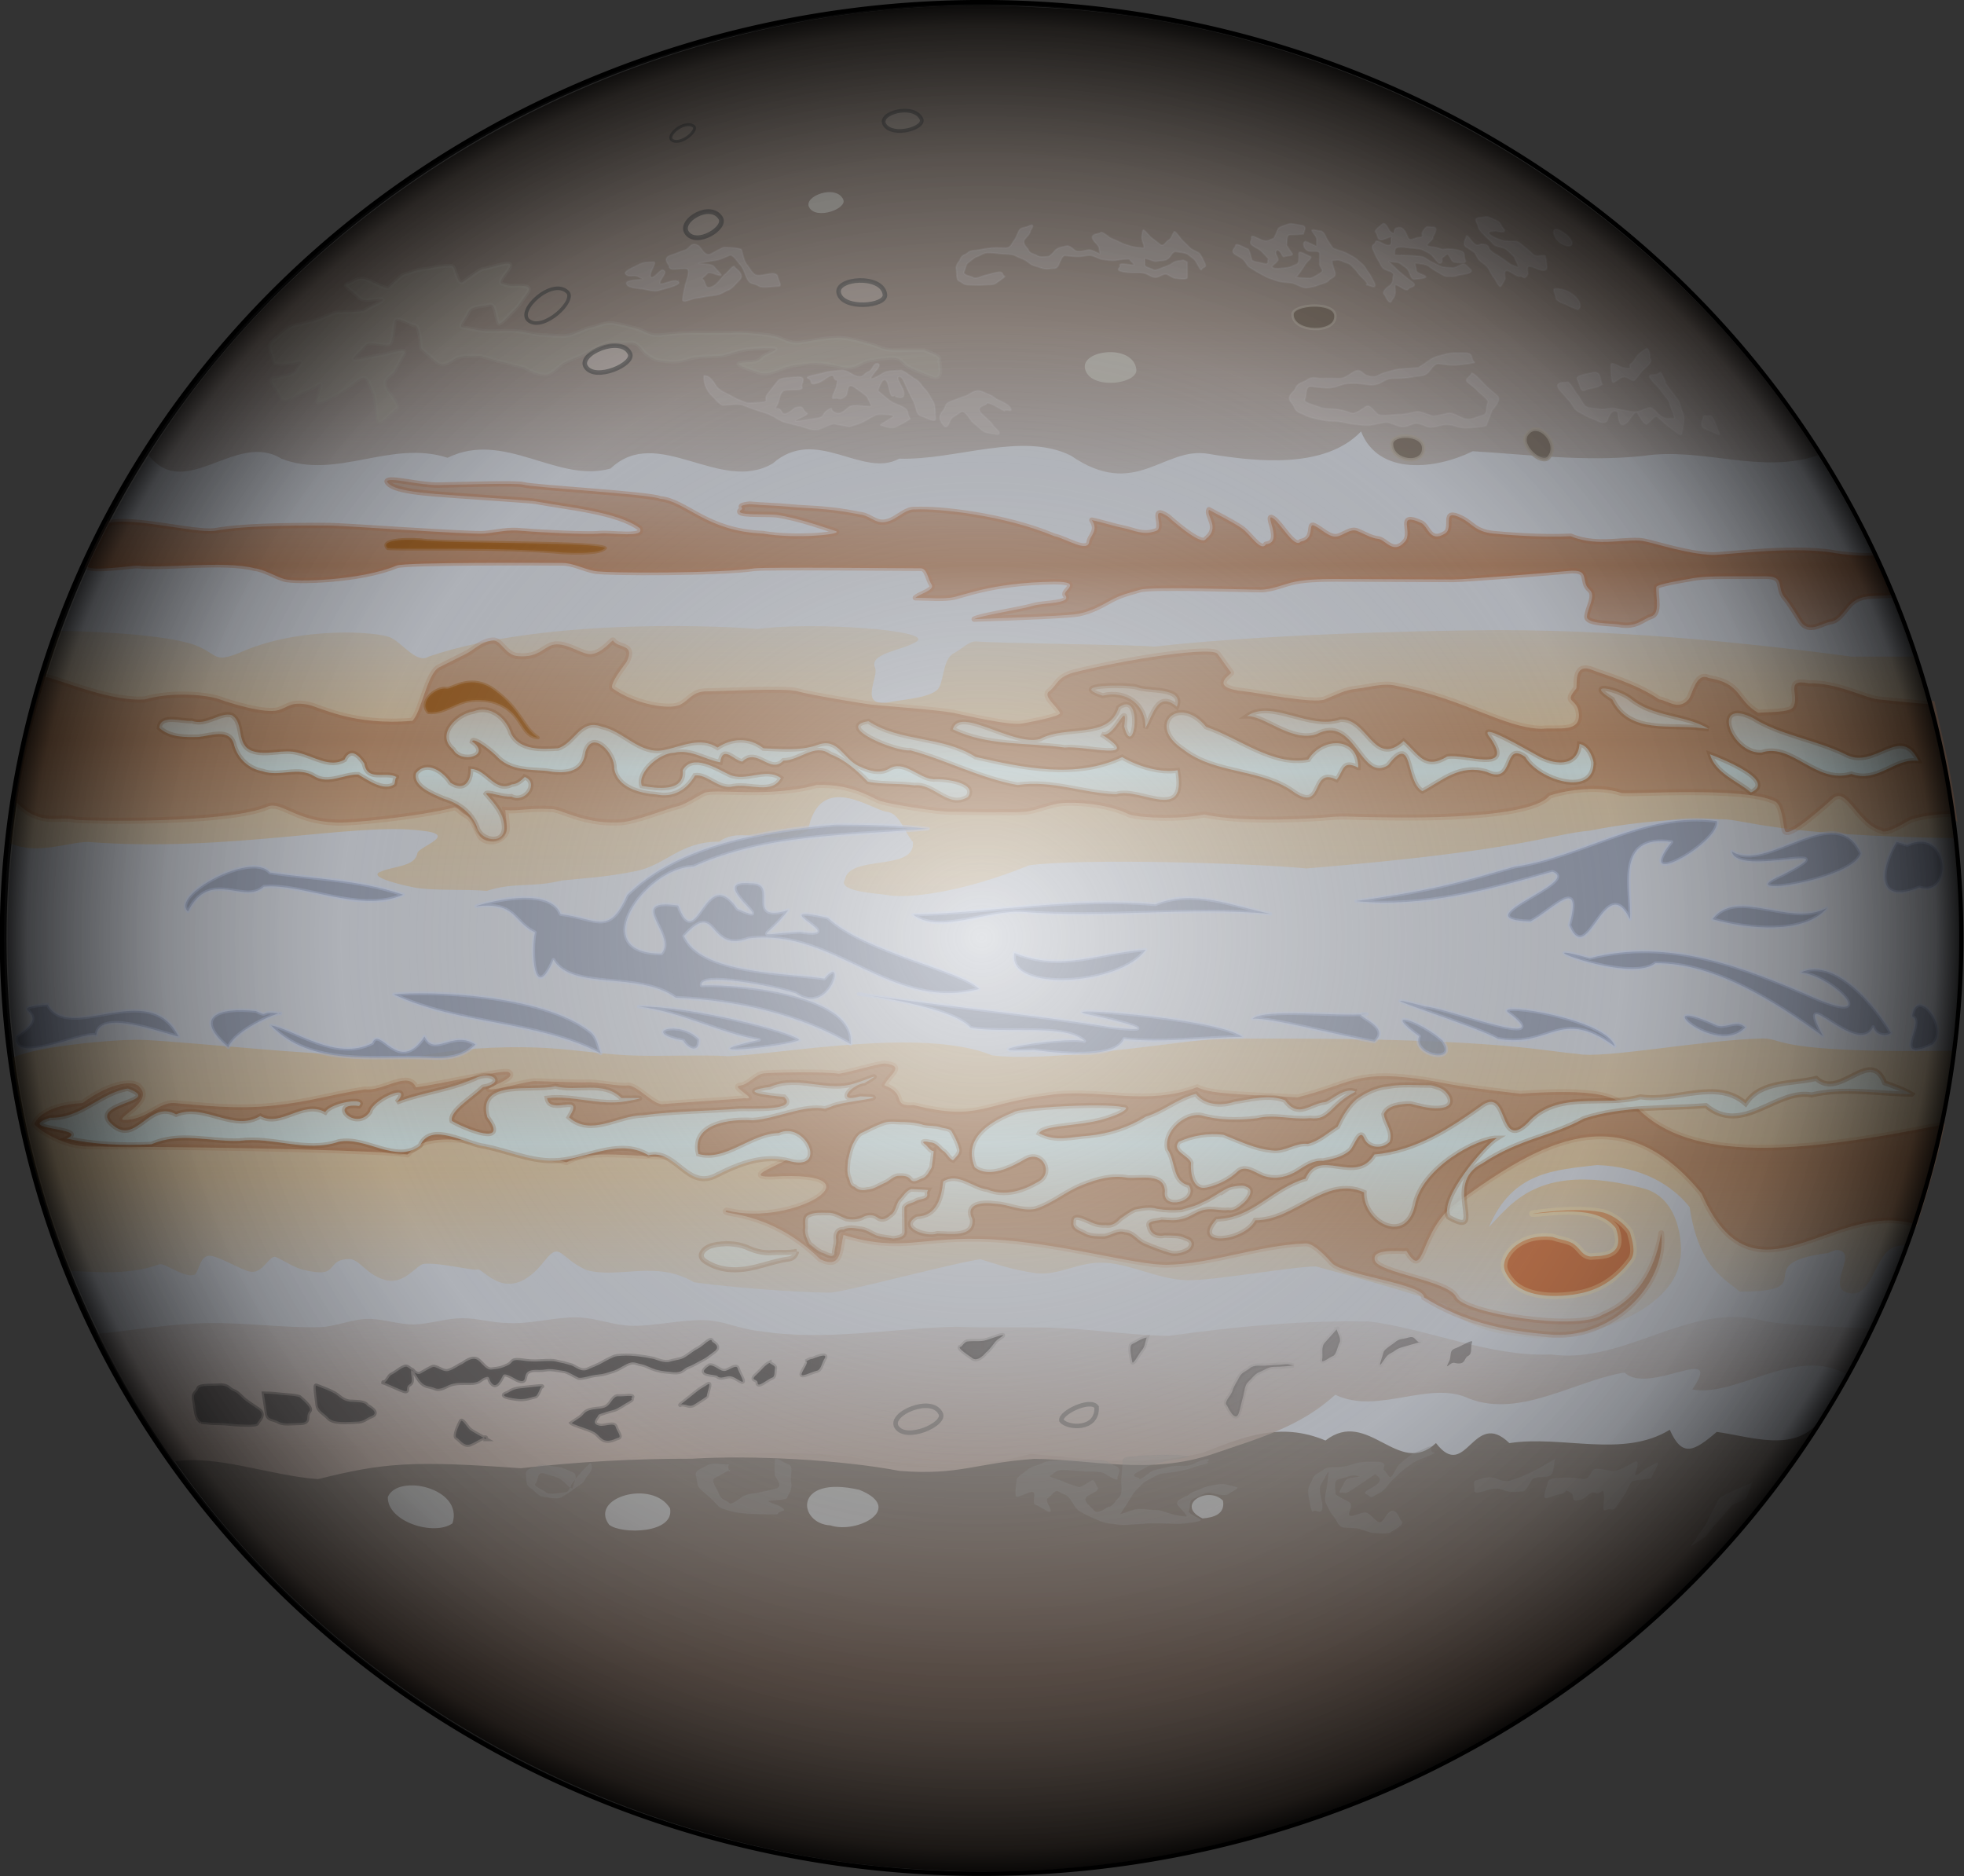 <?xml version="1.0" encoding="UTF-8" standalone="no"?>
<!-- Created with Inkscape (http://www.inkscape.org/) -->
<svg
    xmlns:inkscape="http://www.inkscape.org/namespaces/inkscape"
    xmlns:rdf="http://www.w3.org/1999/02/22-rdf-syntax-ns#"
    xmlns="http://www.w3.org/2000/svg"
    xmlns:sodipodi="http://sodipodi.sourceforge.net/DTD/sodipodi-0.dtd"
    xmlns:cc="http://creativecommons.org/ns#"
    xmlns:xlink="http://www.w3.org/1999/xlink"
    xmlns:dc="http://purl.org/dc/elements/1.1/"
    id="svg1340"
    sodipodi:docname="_svgclean2.svg"
    viewBox="0 0 911.57 870.87"
    sodipodi:version="0.32"
    version="1.1"
    inkscape:version="0.48.3.1 r9886"
  >
  <rect x="0" y="0" width="911.57" height="870.87" fill="#333333" stroke="none"/>
  <defs
      id="defs1343"
    >
    <linearGradient
        id="linearGradient51740"
      >
      <stop
          id="stop51742"
          style="stop-color:#9a9595"
          offset="0"
      />
      <stop
          id="stop51744"
          style="stop-color:#c3bdbd"
          offset="1"
      />
    </linearGradient
    >
    <linearGradient
        id="linearGradient14304"
      >
      <stop
          id="stop14306"
          style="stop-color:#b37a21;stop-opacity:0"
          offset="0"
      />
      <stop
          id="stop14314"
          style="stop-color:#d59023;stop-opacity:.749"
          offset=".25"
      />
      <stop
          id="stop14308"
          style="stop-color:#be8327;stop-opacity:0"
          offset="1"
      />
    </linearGradient
    >
    <linearGradient
        id="linearGradient4368"
      >
      <stop
          id="stop4370"
          style="stop-color:#b37c58;stop-opacity:.114"
          offset="0"
      />
      <stop
          id="stop4376"
          style="stop-color:#a06c4a;stop-opacity:.91"
          offset=".5"
      />
      <stop
          id="stop4372"
          style="stop-color:#a36b46;stop-opacity:.141"
          offset="1"
      />
    </linearGradient
    >
    <linearGradient
        id="linearGradient2844"
      >
      <stop
          id="stop2846"
          style="stop-color:#d3cec6;stop-opacity:0"
          offset="0"
      />
      <stop
          id="stop15860"
          style="stop-color:#c8dadb"
          offset=".5"
      />
      <stop
          id="stop2848"
          style="stop-color:#e5e1d7;stop-opacity:0"
          offset="1"
      />
    </linearGradient
    >
    <linearGradient
        id="linearGradient7040"
        y2="877.62"
        xlink:href="#linearGradient4368"
        gradientUnits="userSpaceOnUse"
        y1="1581.7"
        gradientTransform="scale(3.744 .267)"
        x2="430.07"
        x1="430.97"
        inkscape:collect="always"
    />
    <linearGradient
        id="linearGradient7042"
        y2="1928.8"
        xlink:href="#linearGradient14304"
        gradientUnits="userSpaceOnUse"
        y1="839.86"
        gradientTransform="scale(2.676 .374)"
        x2="579.16"
        x1="579.16"
        inkscape:collect="always"
    />
    <linearGradient
        id="linearGradient7044"
        y2="908.05"
        xlink:href="#linearGradient4368"
        gradientUnits="userSpaceOnUse"
        y1="1752.5"
        gradientTransform="scale(3.166 .316)"
        x2="510.31"
        x1="512.59"
        inkscape:collect="always"
    />
    <linearGradient
        id="linearGradient7046"
        y2="1773.9"
        xlink:href="#linearGradient2844"
        gradientUnits="userSpaceOnUse"
        y1="1167.2"
        gradientTransform="scale(3.365 .297)"
        x2="468.13"
        x1="467.16"
        inkscape:collect="always"
    />
    <linearGradient
        id="linearGradient7048"
        y2="1928.8"
        xlink:href="#linearGradient14304"
        gradientUnits="userSpaceOnUse"
        y1="839.86"
        gradientTransform="matrix(2.676 0 0 -.374 -.507 1063.9)"
        x2="579.16"
        x1="579.16"
        inkscape:collect="always"
    />
    <linearGradient
        id="linearGradient7050"
        y2="2230.1"
        xlink:href="#linearGradient4368"
        gradientUnits="userSpaceOnUse"
        y1="1265.5"
        gradientTransform="scale(2.723 .367)"
        x2="572.16"
        x1="574.75"
        inkscape:collect="always"
    />
    <linearGradient
        id="linearGradient7052"
        y2="2369.4"
        xlink:href="#linearGradient2844"
        gradientUnits="userSpaceOnUse"
        y1="1495.6"
        gradientTransform="scale(3.047 .328)"
        x2="508.47"
        x1="509.61"
        inkscape:collect="always"
    />
    <linearGradient
        id="linearGradient7054"
        y2="696.25"
        gradientUnits="userSpaceOnUse"
        y1="52.499"
        gradientTransform="scale(1.886 .53)"
        x2="817.95"
        x1="816.99"
        inkscape:collect="always"
      >
      <stop
          id="stop10519"
          style="stop-color:#5c554f"
          offset="0"
      />
      <stop
          id="stop10525"
          style="stop-color:#91847c"
          offset=".5"
      />
      <stop
          id="stop10521"
          style="stop-color:#968881;stop-opacity:0"
          offset="1"
      />
    </linearGradient
    >
    <linearGradient
        id="linearGradient7056"
        y2="1200.3"
        gradientUnits="userSpaceOnUse"
        y1="1915.7"
        gradientTransform="scale(1.909 .524)"
        x2="886.77"
        x1="886.77"
        inkscape:collect="always"
      >
      <stop
          id="stop12803"
          style="stop-color:#544941"
          offset="0"
      />
      <stop
          id="stop14329"
          style="stop-color:#66554b"
          offset=".25"
      />
      <stop
          id="stop12809"
          style="stop-color:#79716b"
          offset=".5"
      />
      <stop
          id="stop12805"
          style="stop-color:#7c7570;stop-opacity:.392"
          offset="1"
      />
    </linearGradient
    >
    <linearGradient
        id="linearGradient7058"
        y2="2289.2"
        gradientUnits="userSpaceOnUse"
        y1="2649.2"
        gradientTransform="scale(3.306 .302)"
        x2="524.68"
        x1="405.81"
        inkscape:collect="always"
      >
      <stop
          id="stop18884"
          style="stop-color:#ac9e97"
          offset="0"
      />
      <stop
          id="stop18886"
          style="stop-color:#ac9e97;stop-opacity:0"
          offset="1"
      />
    </linearGradient
    >
    <linearGradient
        id="linearGradient7060"
        y2="2503.1"
        gradientUnits="userSpaceOnUse"
        y1="2503.1"
        gradientTransform="scale(3.264 .306)"
        x2="517.41"
        x1="439.17"
        inkscape:collect="always"
      >
      <stop
          id="stop21221"
          style="stop-color:#575353"
          offset="0"
      />
      <stop
          id="stop21223"
          style="stop-color:#575353;stop-opacity:.485"
          offset="1"
      />
    </linearGradient
    >
    <linearGradient
        id="linearGradient7062"
        y2="2488.3"
        gradientUnits="userSpaceOnUse"
        y1="2488.3"
        gradientTransform="scale(3.264 .306)"
        x2="551.04"
        x1="343.38"
        inkscape:collect="always"
      >
      <stop
          id="stop21229"
          style="stop-color:#5a5757"
          offset="0"
      />
      <stop
          id="stop21231"
          style="stop-color:#5a5757;stop-opacity:0"
          offset="1"
      />
    </linearGradient
    >
    <linearGradient
        id="linearGradient7064"
        y2="700.08"
        xlink:href="#linearGradient51740"
        gradientUnits="userSpaceOnUse"
        y1="246.27"
        gradientTransform="scale(2.227 .449)"
        x2="753.53"
        x1="755.37"
        inkscape:collect="always"
    />
    <linearGradient
        id="linearGradient7066"
        y2="706.86"
        xlink:href="#linearGradient51740"
        gradientUnits="userSpaceOnUse"
        y1="238.66"
        gradientTransform="scale(2.227 .449)"
        x2="733.34"
        x1="731.51"
        inkscape:collect="always"
    />
    <radialGradient
        id="radialGradient7068"
        gradientUnits="userSpaceOnUse"
        cy="557.82"
        cx="959.97"
        gradientTransform="scale(1.023 .977)"
        r="507.2"
        inkscape:collect="always"
      >
      <stop
          id="stop64670"
          style="stop-color:#ffffff;stop-opacity:.561"
          offset="0"
      />
      <stop
          id="stop64672"
          style="stop-color:#686868;stop-opacity:.224"
          offset=".653"
      />
      <stop
          id="stop64674"
          style="stop-color:#272727;stop-opacity:.376"
          offset=".828"
      />
      <stop
          id="stop64678"
          style="stop-color:#000000;stop-opacity:.673"
          offset=".969"
      />
      <stop
          id="stop64666"
          style="stop-color:#000000;stop-opacity:.938"
          offset="1"
      />
    </radialGradient
    >
  </defs
  >
  <sodipodi:namedview
      id="base"
      bordercolor="#666666"
      inkscape:pageshadow="2"
      inkscape:window-y="0"
      pagecolor="#ffffff"
      inkscape:window-maximized="0"
      inkscape:window-width="674"
      inkscape:zoom="0.35355339"
      inkscape:window-x="0"
      showgrid="false"
      borderopacity="1.0"
      inkscape:current-layer="svg1340"
      inkscape:cx="490.96272"
      inkscape:cy="439.86123"
      inkscape:window-height="645"
      showborder="false"
      inkscape:pageopacity="0.0"
  />
  <path
      id="path2119"
      inkscape:connector-curvature="0"
      sodipodi:nodetypes="cccccccccccccccccccccccccccccccccccccccccccccccccccccccccccscccccccccccccccccccccc"
      style="fill-rule:evenodd;display:none;fill:#c2c6ce"
      d="m996.9 640.09c-2.6-2.2-8.2-0.43-14 3.7-82.79-169.87-47.5-344.14 21-453.7 3.3 0.34 23.5-9.64 27-10 4.1-0.41 29.3 7.41 51 1 4.2-1.25 6-3.6 12-3 3.7 0.37 10.4 2.81 14 1 2.4-1.22 6.8-5.95 10-5 4 1.2 11.1 13.16 24 9 4.2-1.53 27.6-4.34 51-7 3.4 0.34 15.4 1.28 19 2 3.8 0.77 13.4 6.07 17 5 4.3-1.29 28.6-2.13 50-10 1.3 1.13 17.3 12 31 12 15.2 3 35.6-11.02 39-10 3.3 1 6.7 4.19 10 3 2-0.72 7.4-5.82 11-4 4.1 2.05 1.4 5.87 10 5 22-2.5 36.1-7.97 41-7 8.8 0.97 22.9 9.03 23 9 5.2-1.57 34.2-11.56 37-11 14.5-1.3 13 13.51 18 13 4.3-0.43 33.7-10.22 55-8 4.4 0.44 21.7 11.03 30 12 10 0.8 44.9-19.22 46-19 3.5 0.71 21.9 1.46 25 5 2.3 2.67 11.5 14.5 19 13 5.3-1.06 47 0.32 48-3 0.9-2.87 2.1-19.9 4-18 3.3 1.27 13.6 18.33 29 17 3.7-1.11 19.9-8.3 23-4 3 4.14-1.2 11.16 5 7 1.7-1.13 12.6-11.47 20-10 4.2 0.85 20 5.81 38 1 6.4 1.28 20.2 8.25 24 9 4.5 0.9 28.8 2.14 34 5.5 74.7 124.49 108.3 316.87-7.3 501.92-3.6 0.05-22.8 8.35-36.7 6.58-12.5 1.66-28.2-12.7-30-10-3.1 4.64-4.6 17.65-10 15.5-3.3 3.54-1.8-6.64-6-8.5-3-1.33-4.7 16.5-7.5 14-4.4 1.5-3.1-13.95-9-11-0.6 0.29-0.7 13.09-5.5 11-4 2.67 0.3-11-3-10-2.8 0.84-19.9 4.28-24 2-4-2.22-20.9-18.08-46-17-12.1 2.72-7.3 16-14 16-4.7 0-38 3-43 3-4.6 0-8.7-5.5-12-5.5-3.6 0-13.8 7.08-17 5.5-3.3-1.62-16.3-11-20-11-4.9 0-26.3 0.4-42-7-2.2-1.91-12-0.52-3-15 12.8-7.66 15.9 1.6 48.6 0.69 16.4-0.46 55.2 5.29 91.3 3.98s64.5-10.67 86.1-11.35c43.3-1.37 30.5 6.99 62.9 4.97s34-15.42 56.1-22.29c-9-8.97-28.7-11.97-60.9-10.79-32.3 1.17-74.2 20.53-90.8 20.28-33.1-0.51-56.8-13.45-99.2-13.15s-16.4 8.84-48.3 9.3c-31.8 0.47-46.4-7.14-54.8-7.14-5 0-19.1 9.01-48 8.5-26.2-0.48-51.4-10.97-55-9-2 1.13-11.6 9.86-19 12-5 1.67-7.1-9.11-10-10-30.4-3.63-42.1 8.73-60 7-10.3 1.34-1-8.7-4-9-11.2-0.41-26.5 6.11-32.5 5.5-4.8-0.48-24.5-1.5-29.5-1-4.8 0.49-25.6-4.5-29-4.5-5.6 0-9.5 4.45-15 5-4.4 0.44-11.8-5.03-17-4-3.5 0.71-20.6 6.63-26 5-3.8-1.14-35.8-5.58-40-6-12.9-3.48-29.5 4.21-30 4-14.7-9.48-65.2-2.55-70-4-4.3-1.3-12-5-16-5-9.8 6-36.4 4.92-41 4-5.6-1.11-12.4-1.79-15-4z"
  />
  <g
      id="g6940"
      transform="matrix(.878 0 0 .878 -895.03 -25.696)"
    >
    <path
        id="path1357"
        sodipodi:rx="516.13947"
        sodipodi:ry="493.04373"
        style="stroke:#ffffff;stroke-width:.446pt;fill:#c2c6ce"
        sodipodi:type="arc"
        d="m1498.2 545.26c0 272.3-231.08 493.04-516.14 493.04s-516.14-220.74-516.14-493.04 231.08-493.04 516.14-493.04 516.14 220.74 516.14 493.04z"
        transform="translate(557.2,-19.799)"
        sodipodi:cy="545.26019"
        sodipodi:cx="982.0708"
    />
    <path
        id="path1325"
        inkscape:connector-curvature="0"
        sodipodi:nodetypes="ccccccccccccccccccccccccccccccccccccccscscccccccccccccccccccccccccccccccccccccccccccccc"
        style="stroke-linejoin:round;stroke-opacity:.395;fill-rule:evenodd;stroke:#af6d4a;stroke-linecap:round;stroke-width:2.842;fill:url(#linearGradient7040)"
        d="m2009.8 322.79c-3.7 0.63-15.7-0.15-22.8-1.58-22-3.04-55.8 1.42-62.3 1.42-13.3-0.5-29.6-5.93-35.3-7.07-8.7-2.3-25.2 3.35-39.6-2.83-16.2 0.81-35.8-0.89-41-1.42-9.5-0.94-11.1-5.29-16.7-8.07-11.3-5.65-3.8 4.95-8.8 8.07-8.2 5.13-8.8-3.91-12.7-5.65-13.2-5.85-4 4.7-8.5 9.9-6.1 7.18-10.3-1.03-14.1-1.42-4-0.4-7.6-2.83-11.3-4.24-3.3-1.2-6.6 1.89-9.9 2.83-4.5 1.27-8.5-3.77-12.8-5.66-3.3-1.49 0.8 7.16-7 8.49-3.3 3.91-10.3-9.41-14.5-12.24-5.5-3.67 5.8 12.87-3.9 13.65-2.6 4.43-8.5-5.66-12.8-8.48-5.4-3.64-12.3-6.95-17.3-9.74-1.7 3.19 6.2 9.43-1.6 15.39-2.2 4.45-19.9-11.64-20-11.73-10.3-6.86-1.6 5.73-6.3 7.49-6.9 2.59-11.7-0.36-17-1.41-5.3-1.06-12-3.26-17-4.25 3.7 5.38-1 8.37-1.4 11.32-0.7 6.15-12.3-1.62-18.4-2.83-26.7-11.21-61.3-14.75-73.5-14.14-4.5-0.45-8.5 3.76-12.7 5.65-7.5 3.34-10.1-1.82-15.6-2.83-5.8-1.06-10.3-2.02-18.4-2.82-7.7-0.77-13.3-0.77-19.8-1.42-7-0.7-13.7-0.73-21.2-1.41-7.4 0.84-2.8 1.88-4.2 2.83-5.2 3.44 12.2 2.21 18.4 2.82 12.3 1.79 26.4 7.08 31.1 8.49 5.9 1.78-20.8 4.43-38.2 1.41-30.1-1.18-40.5-17.08-54.4-18.38-5-2.45-67.2-5.92-72.2-7.43-3.4-1.03-34.6 0.03-44.9 0.19-10.3 0.17-26.3-4.44-27.2-1.95 2.1 5.4 22 6.39 38 7.57 14.2 1.05 38.4 2.54 40.8 3.03 16.1 3.07 43 5.34 54.8 14.15 3.1 5.38-15 2.21-21.2 2.82-6.9 0.7-35-0.82-41-1.41-7.8-0.79-12.4 0.68-19.8 1.41-6.9 0.7-75.2-4.24-82-4.24-7.9 0-43.6-0.42-60.8 2.83-10.9 1.25-42.2-7.22-55.7-4.25-4.5 9.16-6.9 13.33-11.4 23.22 1.8 2.53 23.9-0.59 26.1-0.59 13.8 1.75 46.3-2.8 62.2 1.42 4.9 0.49 11.1 4.32 15.6 5.66 5.8 1.75 40.4 0.87 59.4-7.08 4.9-1.96 80.6-1.41 87.6-1.41 5.7 0 11.1 3.07 17 4.24 6.5 1.3 67 1.3 84.9-1.41 6.9-0.69 80.6 0 87.6 0 3.4 0 3.8 5.66 5.7 8.48 2 3.07-5.7 4.72-8.5 7.08 10.1 0.17 12.3 0.61 18.4 0 6.2-0.62 20.5-7.99 55.1-8.49 15.7 0 3.9 4.86 5.7 7.07 3.7 4.66-11.3 3.94-17 5.66-6.4 1.94-27.8 5.18-31.1 7.07 26.9-0.92 50.6-1.91 55.2-2.83 6.5-1.31 11.6-4.1 16.9-7.07 5.6-3.09 10-3.98 15.6-5.66 5.8-1.75 56.6 0 63.6 0 6.3 0 12.4-3.04 18.4-4.24 5.3-1.05 12.6-1.41 19.8-1.41 7.1 0 56.6 0.25 63.7 0.25 7 0 53.5-3.77 60.8-4.5 12.3-1.23 6.1 5.34 11.3 9.9 3.6 3.12-1 9.43-1.4 14.14-0.4 4.07 13.4 3.55 16.9 4.25 9.1 1.81 12.9-3.02 17-4.25 5.1-1.51 2.3-10.31 2.8-15.55 0.2-1.56 15.7-3.97 17-4.24 6.4-1.28 12.1-1.42 19.8-1.42h21.2c10.3 0 5.4 6.15 9.9 11.32 2.4 2.65 7.1 10.59 8.5 12.72 4.3 6.42 11.7 0.4 15.6 0 4.8-0.48 8.1-7.14 11.3-9.9 5.5-4.82 12.1-3.35 21-4.24-3.2-7.83-6-13.55-9.5-21.05z"
    />
    <path
        id="path9715"
        inkscape:connector-curvature="0"
        sodipodi:nodetypes="ccccccccccccccccccccccccccccccccccccc"
        style="opacity:.487;fill-rule:evenodd;fill:url(#linearGradient7042)"
        d="m2053.5 472.36c-2.5-30.43-12.4-71.96-21.3-96h-34.2c-42.2-5.65-114-14-186-14-11.3 0-111.4 0.83-182.5 8.71-10.9-1.09-83.4-1.69-93.5-2.71-4.4-0.44-8 4-12 6-5.9 2.94-5.3 12-8 18-2.5 5.73-19.5 6.7-26 8-17.4 3.48-5.9-13.16-8-18-3.5-7.94 14.8-9.18 22-14 9.1-6.05-56-10.56-84.1-6.58-10.4-1.04-109.9-7.14-173.9 14.58-6.3 3.95-13.3-6.66-20-10-6.3-3.15-48.2-6.41-80 8-13.9 5.55-11.2 0.85-23.3-4-17.5-6.44-63.2-7.56-72.3-7.56-14.9 43.84-20.1 67.85-25.6 112.27 14.2 6.33 30.7-0.71 41.2-0.71 74.2 5.66 140.7-10.45 176-6 20.6 2.07-1.4 8.37-2 12-1.2 7.35-13.3 6.67-20 10-5.9 2.95 14.6 7.32 18 8 9.8 1.96 28.3 0.84 38.7 1.88 14.5-4.78 23.5-1.53 39.7-5.51 11.2-1.16 23.7-1.76 39.5-5.04 15.7-3.28 23.1-15.57 43.6-15.47 12.4-8.97 27.8 3.55 47-5.72 6-32.33 34.1-10.88 41.5-10.14 7.1 0.71 9.3 10.67 14 16 1.5 15.79-33.7 6.45-36 20-4 6.4 18.3 7.26 22 8 10.3 2.07 39-0.77 75.4-15.65 28.1-3.81 117.7-1.17 146.6 1.65 115.2-9.48 128.3-18.06 150-20 14.1-2.82 38.1-6.7 70-6 11.2 0 27.8 8.62 123.5 10z"
    />
    <path
        id="path11992"
        inkscape:connector-curvature="0"
        sodipodi:nodetypes="cccccccccccccccccccccccccccccccsssccccccccccccccssscccccccccccccccccccccc"
        style="opacity:.862;stroke-opacity:.2;fill-rule:evenodd;stroke:#a8592e;stroke-width:3.232;fill:url(#linearGradient7044)"
        d="m2052 459.45c-3-23.33-7.2-39.13-11.3-57.98-6.5-0.11-19.8-1.7-28.3-2.47-6.8-0.62-21.9-8.92-36.7-8.49-13.5-2.69-4.4 6.48-8.5 12.73-1.9 2.78-14 2.39-18.4 2.83-11.6-6.69-8.6-15.63-26.2-18.39-6.6-3.33-8.6 9.03-10.6 11.32-5.4 6.16-11.2 0.43-15.5 0-12.1-8.35-30.1-13.42-35.4-15.56-10.4-4.15-7.6 8.85-8.5 9.9-6.8 7.93 0.5 4.76 1.4 12.73 1.2 10.89-11 7.6-19.8 8.48-19.9-0.48-41.3-16.07-76.3-22.63-6.6-1.95-15.4 0.83-21.2 1.42-6.5 0.64-10.4 3-17 5.66-6.1 2.42-35.2-3.52-42.4-4.25-20.2-2.01-6.6-9.15-7.1-9.9-0.5-0.61-4.9-6.79-7.1-9.9-2.9-4.09-48.1 2.77-76.4 9.9-8.8 2.65-8.3 6.59-12.7 9.9-3.4 2.53 3.8 7.55 5.7 11.32 1 1.99-18.5 5.38-19.8 5.65-6.7 1.34-31.1-4.52-36.8-5.65-7.2-1.44-35.4-3.54-42.4-4.25-5.1-0.51-34.2-5.45-39.6-7.07-6.6-1.96-40.1 0-48.1 0-7.6 0-9 4.5-14.1 7.07-5.6 2.78-23.6-0.13-35.4-8.48-3-1.51 6.7-13.35 7.1-14.14 4.9-9.84-4.4-6.93-7.1-11.32-0.4-0.66-5.6 6.7-11.6 7.18-4.6 0.36-11.5-5.23-18.2-5.16-6.7 0.08-8.3 7.36-20.7 6.21-6.6-0.61-8.6-8.58-13.1-8.23-6.4 0.64-9.7 4.81-14.2 7.07-5.3 2.65-9.3 4.65-14.1 7.07-6.4 3.19-9.4 23.75-14.2 28.29-31.4 2.75-48.9-7.25-55.1-8.49-9.1-1.81-10.5 1.3-15.6 2.83-7.3 2.19-26.4-3.94-31.1-5.65-6.5-2.38-24.8-4.24-39.6 0-19 1.39-46.9-11.38-53.4-12.03-7.2 23.04-11.1 41.02-14.8 66.12 13 13.62 22.7 7.19 31.4 9.55 7 0.69 81.2 2.13 101.9-7.08 7.1-2.6 14.8 7.71 35.3 8.49 6.9 0.69 44.2-3.02 63.3-7.98 2.1 0.37 2.7 2.42 6.8 4.52 3.7 1.91 5.2 9.48 7.5 11.68 3 2.79 9.7 2.4 12.6-2.4 1.2-1.89 0.7-4.37-0.1-12.38 6.8 0.68 12.1-1.22 24.5-0.51 5.1 0 16.6 7.78 35.3 7.07 8 0 26.2-7.51 31.1-8.49 3.7-0.72 10.2-5.08 14.2-7.07 5.3-2.66 34 2.76 59.4-4.24 19.2-0.79 29.6 7.18 33.9 8.49 7 2.08 30 5.65 36.8 5.65 7.9 0 33.8 0.59 39.6 0 5.2-0.52 11-3.06 17-4.24 6.4-1.29 25.9-0.43 38.1 5.66 6.9 2.06 27.4 2.64 39.6 0 21.2 4.81 61.8 1.88 66.5 1.41 6.9-0.69 14.3 0 21.2 0 4.8 0 83.3 2.82 94.8-11.31 5.5-2.02 24-6.09 38.2-1.42 6.9 0.69 64.3-3.38 80.6 4.25 4.2 1.27 4.7 12.34 5.6 15.55 1.5 5.05 22.5-14.38 25.5-16.97 7.3-6.41 13 13.68 25.4 16.97 2.7 2.63 13.9-5.03 15.6-5.65 5.4-1.95 15-3.19 22.6-3.19z"
    />
    <path
        id="path13528"
        inkscape:connector-curvature="0"
        sodipodi:nodetypes="cscccsc"
        style="stroke-linejoin:round;stroke-opacity:.508;fill-rule:evenodd;stroke:#965311;stroke-linecap:round;stroke-width:1.839;fill:#8f4d0c"
        d="m1303.8 419.2c-8.1-5.35-8.8-14.53-22.9-24.96-12.1-8.97-21.7-1.1-25.1-0.9-6.5-1.09-15.2 7.48-9.9 12.49 8.1 0.77 14.3-5.35 22.1-6.28 1.3-0.3 8-0.68 12.9 0.97 15.5 5.18 13.1 17.83 22.9 18.68z"
    />
    <path
        id="path13510"
        style="fill-rule:evenodd;stroke:#82481c;stroke-width:2.675;stroke-opacity:.243;fill:url(#linearGradient7046)"
        inkscape:connector-curvature="0"
        d="m2033.6 431.52c-9.5-20.07-23.3 5.38-39-3.7-16.2-7.75-34.3-10.01-48.7-19.11-22.3-11.02-11.3 19.27 4.7 18.38 16.2-5.37 28.7 16.97 47.5 11.33 14.2 4.98 23-8.8 35.5-6.9zm-171.8 0.71c0.3 18.71-29.2 9.36-36.1-2.83-12.2-8.61-5.2 15.09-20.3 7.93-14.4-4.34-23.6 4.64-34.1 10.18-9.2-5.15-4.5-31.48-18.1-13.74-14.6 9.36-17.4-27.2-37.8-16.39-13.3 4.37-27.3-9.74-36.8-9.57 13-9.11 32.7 7.46 49.4 1.79 14.5-0.85 17.5 25.79 33.4 11.43 7.8 6.7 11 15.52 23 8.19 9.2-1.78 36.1 9.22 22.8-9.91-8.1-9.93 19.3 6.4 24.4 9.06 9.2 5.45 21.8 6.77 22.8-5.83 4.3 0.84 6.6 5.82 7.4 9.69zm-124.4 2.83c0.1-16.52-18.9-16.33-26.4-4.26-18.7 3.57-36.6-11.42-54-17.29-14.2-17.46-32-1.01-11.9 12.06 17.1 13.32 41.6 9.69 59 22.92 15.3 9.72 7.9-14.06 21.9-7.07 3.8-4.8 2.9-10.63 11.4-6.36zm-95.5 1.41c-8.5 1.4-20.1-1.6-29.3-6.96-24.4 11.59-52.3 5.65-77.5-0.11-17.8-11.28-39.4-7.69-56.6-18.87-18.3 2.74 14.7 16.38 22.2 15.4 18.5 4.93 36.8 14.75 56.6 18.31 18.4-2.71 34.8 4.43 52.2 4.87 12.5-4 37.6 15.67 32.4-12.64zm-152.7-0.7c8.1-5.15 15.8 5.07 23.8 5.48 6-0.43 23.2 1.8 18.1 9.27-10.3 6.57-17.9-7.22-28.2-6.09-8.2-1.15-16.6-0.39-24.7-1.92-5.9-6.05-11.9-11.57-20-14.62-8.1-5.95-15.9 3.36-24.7 3.48-7 7.39-13.9-7.24-21.7 0.52-4.6-0.72-10.3-8.98-11.7 0.34-7.7-1.25-15.6-7.13-24.3-5.04-7.5 0.02-19.7 10.16-17.1 17.51 7.5 1.3 22.8 3.6 21.6-8.23 5.1-9.06 17.7-1.05 24.6 2.28 8.8 4.06 19.4-3.96 27.3 1.85-4.7 8.81-16.9 2.65-25.1 4.36-7.8 1.97-13.9-6.73-20.3-5.73-4.3 7.5-11.4 11.89-20.4 10.01-8.9-0.64-20.4-3.53-22.3-13.65 0.6-7.92-11.6-21.13-15.3-8.74-1.4 11.65-11.8 11.47-20.8 9.89-8.7-0.66-18.2-0.23-25.1-6.74-2.7-3.1-13.4-11.61-13.9-8.73 10.6 7.44-5.9 11.97-10 4.23-9.5-7.91 1.9-18.78 10.6-20.17 9.1-3.59 17.4 3.48 20 11.83 4.7 8.91 16.1 8.17 24.7 7.69 8.9-2.56 11.8-15.84 23.2-11.43 11.6 2.29 20.3 15.11 33.1 12.31 9.3-1.84 18.9-7.18 28.1-1.28 7.5-5.01 16.7-5.57 24.3 0.4 9.5 0.37 19.6 1.45 28.7-1.81 10.8-4.11 13.6 7.75 21.9 11.31 4.9 2.29 10.5 4.21 15.6 1.42zm-192.4 4.24c8 3.26-0.1 14.17-7.1 10.32-4.2 0.59-12.6-2.85-13.4-1.5 4.6 5.33 10 11.04 9.7 18.6-0.7 8.82-13 5.93-14.5-1.12-3.1-7.69-9.8-12.54-17.5-14.82-5.6-2.45-16.6-6.56-14.6-13.54 5.6-6.99 14.4-0.72 18.1 5.05 6.9 4.65 10.9-0.2 10.8-7.27 8.4 0.16 12.6 12.73 21.7 8.19 2.9-0.16 4.9-2.03 6.8-3.91zm323.9-47.38c-2.7-1.53-38.3-1.93-18.4 4.4 12.5-3.12 23.2 5.01 22.6 17.18 4.2-7.79 6.7-19.66 16.6-11.4 4.1-10.54-15-7.87-20.8-10.18zm-9.9 10.61c-5.2 17.11-27.7 9.09-41.6 16.7-14.3 4-42.6-17.63-46.1-5.16 18.2 8.99 39.6 6.9 59.2 9.67 10.2-1.21 42.6 7.8 19.3-7.07 7 3.24 14.2-20.26 12.1-4.06 5 19.07 10.6-20.01-2.9-10.08zm-381.8 36.77c-5.6-3.2-15.5 2.61-17-7.07-2.8-4.2-7.2-8.91-10.5-2.08-7.8 4.45-16.5-1.91-24.3-3.61-8.2-2.39-16.9 1.85-24.8-1.11-8.5-3.44-3.6-14.52-10.5-18.85-6.1-1.78-13.6 5.89-21.1 3.02-5.4 0.46-16.6-3.62-17.2 3.72 5.8 5.19 13.5 4.97 20.7 4.82 6.4-0.57 16.8-4.95 18.9 4.4 2 7.08 7.7 12.42 14.9 13.7 9 3.18 19.1-2.7 27.5 2.68 7.4 4.56 15.6-1.17 23.2-0.92 5.3 3.03 13.5 9.01 19 5.21 0.6-1.24 0.2-2.82 1.2-3.91zm693.6-25.46c-11.9-7.5-29.1-5.91-41.4-16.11-7.5-5.45-24.4-8.59-9.5 0.56 9 18.6 30.7 12.95 47.4 15.2l3.5 0.35zm0.7 13.44c6.9 2.56 35.5 14.15 21.7 20.19-7.4-6.23-18.7-10.1-21.7-20.19z"
    />
    <path
        id="path18150"
        inkscape:connector-curvature="0"
        sodipodi:nodetypes="ccccc"
        style="stroke-linejoin:round;stroke-opacity:.508;fill-rule:evenodd;stroke:#965311;stroke-linecap:round;stroke-width:1.839;fill:#8f4d0c"
        d="m1339.3 318.99c-5.2-3.19-69.7-2.25-94.5-3.86-6.5-1.09-25.7-1.02-20.4 3.99 8.1 0.77 60.7-0.85 92.6 2.22 9 0.4 19.7 0.46 22.3-2.35z"
    />
    <path
        id="path24983"
        inkscape:connector-curvature="0"
        sodipodi:nodetypes="ccssscccccsccccccccccccccccccccccccccccccccccc"
        style="opacity:.492;fill-rule:evenodd;fill:url(#linearGradient7048)"
        d="m2052.4 584.74c-4.3 38.43-12.1 69.53-24.4 102.82-1 0-6.4-0.22-9.5 2.08-8.1 6.05-10.1 23.92-20 23.38-14.3-0.78 0.4-18.03-4.9-21.88-3.7-2.7-6.4 0.66-8.8 0.66-42.2 5.66-0.8 20.28-45.8 20.28-7.2-6.71-21.5-11.86-26.4-44.67-9.2-11.59-25.1-21.42-49-22.25-22.5 2.71-44.5 3.3-57.1 32.77 13.4-14.26 28-34.21 81.4-20.53 22.5 5.78 20.5 36.96 19.7 37-2.2 25.13-41.9 41.91-74.9 42.46-12.4-1.57-34.9-1.69-49.3-18.14-18.6-5.85-32.7-10.35-68.4-19.97-14.5 0.27-52.8 7.45-67.7 7.28s-29.6-8.4-43.7-9.22c-14.1-0.83-24.6 7.16-36.7 5.48-12.1-1.69-20.1-4.56-29.1-7.32-10.9 1.1-68.5 16.55-78.7 17.56-4.4 0.45-44.8-1.46-72.9-5.43-20.1-11.94-39.5-1.7-56.6-6.4-14.4-6.11-13.8-15.85-22.4-4.8-19.7 25.15-32.4 2.82-35.7 4.49-1.6 0.79-20-3.85-28-3-4 0.43-10.2 11.24-20.4 8.54-10.1-2.71-13.6-11.16-19.2-11.09-11.3 0.15-6.3 8.23-17.5 6.89-11.3-1.34-13.2-4.32-21.1-7.93-3.5-1.38-6.9 8.98-13.5 7.71-4.5-0.57-17.1-8.54-21.8-8.4-4.8 0.14-5.1 7.09-7.4 9.82-5.2 2.73-16.1-6.46-19.1-5.25-17.5 6.44-38.5 3.44-47.6 3.44-12.9-34.09-23.7-68.35-29.8-112.77 14.2-6.32 53.6-9.4 64.1-9.4 9.3-0.7 84.7 7.18 101.6 7.2 17 0.01 28.7 3.01 47.8 1.9 19.8-4.64 44.3-5.61 62.6-5.05 18.3 0.57 32.7 3.37 49.4 4.14 16.7 0.78 39.3-0.47 52.8 0.47 29.1-1.18 103-15.38 139.4-0.49 28.1 3.81 88.7-5.91 117.6-8.73 144.9-1.12 170 6.04 191.7 7.98 14.1 2.82 66.4-7.44 98.3-8.14 11.2 0 5.3 7.9 101 6.51z"
    />
    <path
        id="path28019"
        inkscape:connector-curvature="0"
        sodipodi:nodetypes="cccccccccccccccccccccccccccccccccccccsscccccccccccc"
        style="opacity:.847;stroke-linejoin:round;stroke-opacity:.2;fill-rule:evenodd;stroke:#a8592e;stroke-linecap:round;stroke-width:3.009;fill:url(#linearGradient7050)"
        d="m2031.4 676.31c6.5-20.03 10.6-34.57 14.6-52.45-76.2 15.23-133 20.1-161.1-8.89-13.4-0.21-3-11.62-61.9-7.53-42.9-4.9-38.1-5.79-54.7-7.99-33.1-4.38-35.1 3.06-63.1 9.92-22.3-1.43-46-1.3-52.9-5.39-26 9.92-50.3 1.11-75.3 3.8-39.9 4.68-39.1 14.36-74.4 5.74-12.9 0.69-2.9-5.7-15.7-10.56 2.3-5.37 11.8-10.23 0.1-11.48-3.5 0-20.1 5.11-24.3 5.39-8.2-1.21-34.7-0.65-39.4-0.18s-8 5.98-12.9 6.5 10.6 7.57 2.6 6.62c-5 0.55-38.1 2.6-43.2 3.15s-13.7-10.4-18.8-9.88-16.4-1.96-21.2-1.68c-4.9 0.29-23.1-0.59-27.6-0.6-4.5 0-20.1 4.74-24 4.35-3.8-0.4 15.5-5.92 10.1-9.05-1.1-1.88-35.4 6.17-49 7.98-4.1-9.19-17.5 2.37-27 1.04-20 3.16-28.1 6.41-48.4 8.6-20.2 2.18-38.1-0.22-52.5-1.35-7.9-0.35-13.3 7.76-24.4 8.88-11.6 1.12 14.6-8.77 6.3-17.14-2.4-3.93-14.7-3.23-30.3 8.28-18.5 1.02-24.3 7.86-25.5 11.21 3.2 3.7 16.3 11.94 29 11.76 76.7 0.2 161.2 2.38 168.2 4.28 5.8-5.14 9.4-16.99 84.2 4.05 19.3-11.95 66.1 7.98 120.2-12.59 22.9 6.17-36.5 20.89-11.2 20.16 60.1-3.54 11 27.03-24.4 17.85-4.8 2.76 22-1.14 49.5 25.85 11.5 5.48 10.3-5.15 12.3-12.85 30.9 9.56 41.5 0.37 78.1 2.29s76.2 13.71 92.8 13.49c23.1-0.3 48.6-10.36 73.2-11.28 3.3-0.31 8.3 3.87 14 10.3 5.7 6.42 49.1 11.09 48.8 18.26 19.8 12.16 40.8 17.83 68.7 19.74 32.3 1.41 59.6-27.42 56.7-53.76-2.4 13.67-8.8 33.69-31 43.12-13.3 8.94-73.5-0.7-77.4-9.35-4-8.64-41.2-12.79-43-19.37-1.9-6.58 13.2-4.6 16.7-4.96 10.1 16.52 6.1-10.61 26.6-25.49 44.2-32.42 87.1-57.09 129.5-4.73 27.6 63.22 68.9 3.09 112.4 15.94z"
    />
    <path
        id="path28022"
        inkscape:connector-curvature="0"
        sodipodi:nodetypes="cccccccccccc"
        style="stroke-linejoin:round;stroke-opacity:.362;fill-rule:evenodd;stroke:#e7d29f;stroke-linecap:round;stroke-width:3.455;fill:#bc683b"
        d="m1829.5 670.86c9.5-0.23 34.1-5.35 44.1 7.72 5.7 16.2-9.3 14.35-13.3 14.95-4.5-0.61-4.8-3.19-8.4-6.19-2.8-2.35-7.2-2.56-11.7-4.16-17.8-2.02-25.2 9.28-25.6 13.97-0.9 3.78 2.6 8.03 5 10.61 4.7 4.32 14 8.21 31.4 5.9 4.6-0.82 18.6-2.27 30.4-18.28 2.9-4 1-9.89-0.3-14.68-2.8-4.61-8.8-8.94-14-10.42-11.5-2.56-28.3-0.8-37.6 0.58z"
    />
    <path
        id="path37143"
        style="fill-rule:evenodd;stroke:#82481c;stroke-width:2.675;stroke-opacity:.247;fill:url(#linearGradient7052)"
        inkscape:connector-curvature="0"
        d="m2029.9 607.68c-16.7-0.1-35.9-3.65-52.8 0.39-18.7-3.46-36.5 21.84-55.9 5.66-21.6 1.77-43.9 0.03-64.6 6.88-17.2 9.51-33.6 10.34-53.9 23.86-21.3 10.49 3.6 40.27-17.6 28.17-5.4-9.27 19.1-37.83 25.6-41.74-10.1-0.08-39.6 15.49-43.4 35.63-4.8 21.24-27.3 8.57-26.8-6.94-20.5-9.12-36.6 14.92-57.5 14.77-5.6 11.21-34.3 14.47-20.5-0.6 19.3-0.58 29-16.04 47-21.4 7.3-17.02 26.3 3.86 36.5-12.8 22.2-1.94 40.1-13.99 57.7-26.51 13.4-8.04 7.8 24.66 23.1 10.02 15.8-17.87 39.9-8.41 59.8-13.97 18.9 2.9 40.3-9.89 55.6 3.58 7.9-12.34 25-10.26 37.3-13.32 12.5 11.65 28.6-16.98 36.2 2.34 4.7 1.69 10.2 3.58 14.2 5.98zm-249.4-3.32c4.4 1.69 9 8.87 1.9 10.42-5.8 1.16-11.7-0.67-17.4-2.06-4.8 0.04-12.2 0.7-14.1 5.49 0.7 5.04 5.1 9.25 3.1 14.65-3.7 3.92-11.2 3.53-13.4-1.84-2.4-5.92-5.4 4.37-7.6 6.34-3.8 3.52-9.3 4.57-14.2 5.57-5.2-0.46-9.4 2.56-13.5 5.19-5 3.15-11 4.67-16.8 3.07-4.5-1-9.9-6.37-14.4-3.04-4.6 4.45-10.6 7.48-16.8 8.87-7.4 1.69-8.7-7.82-8.3-13.16-1.4-3.85-10.4-6.07-6.4-11.05 7.3-3.29 15.5-4.62 23.5-3.67 8.4 3.28 16.8 7.57 25.9 8.29 6.7 0.9 12.1-4.19 18.8-3.47 5.9-1.48 10.6-5.86 15.7-9.07 2.5-5.38 5.5-10.52 10-14.5 4.9-3.53 10.6-6.25 16.7-6.8 7.4-1.36 15-0.55 22.4-0.62 1.7 0.18 3.3 0.93 4.9 1.39zm-112.3 53.15c-4.5 2.2-8.5 5.47-13.2 7.34-3.4 2-7.3 2.71-11 3.93-4.2 0.33-8.6 0.27-12.8-0.46-3.9-1.2-8-0.33-11.9 0.39-2.7 1.24-5.2 3.11-7.7 4.84-2 2.19-4.6 3.91-7.7 3.36-3.1 0.23-6.1-0.59-8.9-2.05-2.3-0.81-8.5-4.38-8.1 0.47-0.7 3.9 4.1 4.63 6.6 6.3 3 1.33 6.5 1.19 9.7 1.19 3.7-0.48 7-3.51 10.9-2.15 4.2 0.08 6.4 4.04 9.9 5.76 4.5 1.98 9.1 3.72 13.8 5.15 3.3 0.98 7.2-0.08 10-1.88 2.7-2.47 1.6-5.05-1.8-5.87-3.3-1.83-7.3-1.27-10.9-1.5-3.6 0.71-7.4-0.32-8.1-4.47-1.9-3.57 4.5-3.11 6.5-3.85 3.5 0.18 7.1 0.7 10.5-0.33 4.5-0.76 7.9-4.31 12.5-4.95 4-0.79 8.1 0.7 12.2 0.18 3.5 0.66 6-2.08 8.5-4.08 2.2-2.21 5.6-6.86 0.8-8.3-1.3-1.19-8.5 0.1-9.8 0.98zm67.8-51.15c-13.5 6.76-13.6 15.36-24 14-9.4 0.98-19.1-2.28-28.2 0.04-9.6 1.1-19.9 1.18-29.3-1.53-8.9-1.6-20.3 8.71-17.9 18.02 4.5 6.53 2.3 16.99 11.3 19.03 5.2 8.54-14.3 13.52-12.7 3.13-0.2-9.83-13.1-6.7-19.7-7.19-8.3-1.53-16.2 0.73-23.9 3.8-8.8 3.39-16.1 10.02-25.1 12.7-7.3 1.32-13.9-2.48-21-2.77-6-0.89-16.3-0.47-12.1 8.16 1.2 9.92-12.1 7.69-18.5 7.61-5.8 2.11-20.9-3.16-10.9-8.93 10.7-0.36 13-9.88 14-18.57 7.8-5.06 15.6 3.33 23.4 4.25 9.2 3.7 18.7 0.69 26.8-4.1 8.6-4.53 2.3-17.04-6.7-12.12-7.5 4.4-19.2 10.42-26.8 4.48-4.7-11.16 0.7-21.23 20.3-29.01 2.7-2.59 48.1-5.14 58.1-2.82 5.2 0.15-3.5 5.15-15.5 7.59-11.9 2.43-27.1 2.31-28.9 6.24 9 4.74 16.6 1.87 26.5 1.25 10.6-1.1 20.9-4.42 30-10.1 9.3-2.86 16.9-9.63 26.4-11.99 4.4 5.85 13.1 6.61 20.5 4.12 8.7-1.23 18-4.04 26.5-0.77 7.3 9.92 12.9 1.8 21.6 0.93 2.8-0.82 10.3-8.17 15.8-5.45zm-226 52c-3-0.27-5.9-0.29-8.9-0.49-2.9 0.94-4.3 3.99-6.4 5.93-1.8 2.48-1.7 6.19-4.6 7.86-2.1 1.9-4.5 3.14-7 1.14-2.6-1.84-5.8-1.27-8.3 0.28-2.5 0.97-5.3 1.03-7.9 0.55-3.3-1.2-6.4-3.5-10.1-3.25-3.4-0.04-7-0.33-10.1 1.24-2.7 1.26-1.1 5.37-1.7 7.81-0.1 2.6 1.1 5.06 2.2 7.32 2 1.63 4 3.43 6.3 4.6 2.1 0.33 5.8 3.54 7 0.73-0.1-2.55 1.1-4.84 0.9-7.44-0.5-2.73 0.6-5.8 3.9-5.35 2.6-1.41 5.5-0.87 8.2-0.43 3.5 0.11 6.3 2.28 9.4 3.6 2.9 0.81 5.9 1.07 8.8 1.55 2.2-0.24 6.1-0.8 5.9-3.73 0-4.25-0.2-8.52-0.1-12.78 1.2-2.19 4.2-2.07 6.1-3.39 1.8-1.1 6.2-0.76 6-3.41-0.3-0.79 0-1.64 0.4-2.34zm3-20.5c-0.3 2.86-0.7 5.73-1.1 8.56-1.2 1.96-2.3 4.42-4.4 5.51-2.2 0.57-5 3.17-6.8 0.77-1.6-2.14-4.4-1.92-6.7-1.84-2.7 0.4-4.5 2.83-7 3.78-3 1.28-5.7 3.33-9.1 3.51-2.3 0.52-5 0.41-6.7-1.48-2.7-0.64-2.4-3.73-3.4-5.67-0.8-2.72-0.3-5.62-0.1-8.4 0.7-2.77 1.2-5.67 2.4-8.31 1.4-2.46 2.5-5.48 5.5-6.5 3.5-1.69 6.9-3.53 10.6-4.81 3.6-1.41 7.5-0.44 11.3-0.57 3.4 0.17 6.8 0.43 10.1 1.55 2.9 0.64 5.9 0.24 8.8 1.15 1.9 0.76 4.4 0.52 5.9 2 1.6 2.95 3.3 5.97 4.1 9.3 0.9 2.55-1.8 4.56-3.2 6.21-2.4-0.98-3.2-4.02-5.6-5.24-1.9-1.82-3.7-4.25-6.6-4.26-1.2-0.38-5.3-1.03-2.7 1 1.8 1.23 2.4 3.32 4.7 3.74zm-72.5 53c-4.8 0.91-9.6 0.22-14.4 0.67-4.3 0.01-8.4-1.17-12.2-3.01-5.6-2.09-11.7-2.23-17.4-0.99-2.6 0.63-5.4 2.06-6.3 4.7-0.6 2.68 2.2 4.02 4.1 5.07 7.3 4.01 16.1 3.81 24 1.9 6.1-1.48 12.1-3.61 18.4-4.44 1.9-0.33 3.5-1.94 3.8-3.9zm15-75.5c-11.2-2.17-25.5 5.23-38.1 6.14-11.4-0.8-32.8 1.41-28.8 17.79 14.5 4.06 27.5-10.75 42.4-11.04 14.1-6.6 26.1 19.79 6.5 15-13.8-4.05-26.8 1.02-39 7.11-15.7 8.71-21.5-13.93-36.3-10.38-14-8.46-29.4 0.06-44.2 2.38-14.9 2.41-27.9-4.13-42-7-10.4-1.21-28.8-13.36-34.5-0.5-12.5 9.91-28.6-4.97-43.1-2.01-17.3 5.85-34.8-2.83-52.5-0.49-15.7 0.54-31.4-4.81-46.4 1.8-14.9 0.83-30.7 0.14-44.8-2.97 12.7-5.91-28.8-4.45-8.8-11.05 16.4 0.48 26.5-13.21 41.1-15.44 20 7.23-22 7.46-8.1 19.2 12.4 11.07 19.4-13.49 33.6-5.54 14.8-6.15 30.3 9.48 44.5 0.88 10.8 6.21 22.3-8.48 34.3-2.08 3.2-5.22 22.6-8.08 17.9-3.24-16.8-2.07-1.9 13.68 5.7 3.2 1.4-6.8 23.6-16.35 14.3-5.22 13.9-5.4 28.6-6.51 42.8-13.28 8.6-3.04 14.2 3.42 2.7 5.34-5.5 5.43-17.9 12.78-16.4 17.87 6.7 3.97 30.8 13.9 18.7-1.97-5.6-20.55 24.4-13.42 35.9-16.38 11.6 3.08 25.7-3.09 35 6.26 8.9 0.11 15.2-0.57 2.4 1.71-13.9 2.45-28.1-3.31-41.7-1.65 1.4 9.62 20.3-3.68 11.6 10.13 11.6 10.34 25.8-1.02 38.8-1.07 17.1-2.24 34.3-2.22 51.5-3.5 6.2-0.14 31.2 1.23 23.4-6.22-8.5-0.78-26-2.73-7.4-5.28 14.8-6.56 30.2 3.16 45.1-1.99 5.9-1.68 16.2-6.77 4.8-0.05-7.2 0.88-15.4 10.86-2.4 7.04 20.7 0.4-9.6 2.35-15.5 5.5l-3 1z"
    />
    <path
        id="path41038"
        inkscape:connector-curvature="0"
        sodipodi:nodetypes="cccccccccccccccccccccccccccccccccccccccccccccccccccccccccccccccccccccccccccccccccccccccccccccccccccccccccccccccccccccccc"
        style="stroke-linejoin:round;stroke-opacity:.416;fill-rule:evenodd;fill-opacity:.816;stroke:#b5c4e7;stroke-linecap:round;stroke-width:1.839;fill:#7c869a"
        d="m1927 463.36c-38.2-5.23-70.3 18.75-107.1 24.11-25 7-37.2 11.53-83.6 18.15 34.9 3.63 70.4-6.06 103.7-15.55 16.5 5.68-49.1 25.36-11.5 26.28 11.9-6.23 27.8-25.09 20.5 2.01 9.9 23.65 18.9-29.81 32.1-3.22 1-15.58-8.4-45.12 21.9-40.78-21.3 27.24 26.2-0.19 24-11zm76 17c-12.9-28.88-49.5 10.77-68.1-0.97 3.1 14.23 65.6-7.41 26.3 12.62-28.8 12.56 38.2 2.4 41.8-11.65zm-18 29c-19.4 10.11-47.7-11.1-60.3 5.82 19 5.38 48.8 8.06 60.3-5.82zm34 66c-7.4-13.05-28.9-40.28-47.5-32.07 17.6 2.41 41.9 28.06 8.5 14.11-38.9-16.94-78-32.33-120.2-21.64-40.3-10.98 20.8 14.03 34.7 2.69 31.9-0.36 64.7 21.51 88.5 38.45-16.2-31.17 18.4 12.45 26.6-4.74 1.5 4.3 6.3 5.21 9.4 3.2zm-146 7c-4-14.31-62-23.33-56.6-18.12 28.5 21.18-33.1-2.41-43.4-2.88-42.1-10.86 27.2 10.46 38 17 28.5 5.17 32.7-17.03 62 4zm69-10c-15.3 16.6-54.2-18.99-15-1 5.2 1.73 10.4-3.38 15 1zm-200-7c-16.6 1.36-54.1-3.14-60.4 2.48 8.1-1.01 47.4 9.21 64.4 12.05 10.5-8.62-16-15.29-4-14.53zm-51-53c-43.7-3.82-87.1 2.36-131-1-18-1.3-44.3 12-57.9 1.42 42.8-1.15 84.9-9.39 127.9-5.42 20.6-8.23 40.8 0.79 61 5zm-15 65c-12.7-10.06-106.8-16.83-79.8-11.49 12.9 2.63 41.8 9.96 10.8 6.49-43.9-7.09-87.3-10.93-131.5-17.33-14.5-1.85 46.2 4.86 57 17.58 17.5 3.17 50.5-2.35 60.1 7.01-11.5-2.63-64.7 6.61-26.6 4.74 18.6 2.43 43.2 4.05 47.6-5.87 20.2 2.18 41.8-0.77 62.4-1.13zm346-103c-7.2 11.3-13.2 34.14 12 24 18.3 5.79 16-32.67-6.4-22.37l-5.6-1.63zm19 107c9.3-8.82-8.4-31.22-10.8-14.86 7.7 2.79-12.1 25.54 10.8 14.86zm-531-114c-41.9 3.75-84.7 2.35-124 20-25.2 0.24-57.4 46.05-17 46 9-9.47-20-29.63 8.9-25.39 10.1 27.04 14-23.49 31.4 1.82 24.7 10.84-18.9-16.1 7.3-13.58 15.3-0.07-4 21.12 19.5 14.21-12 15.99-20.2 13.02 6.1 11.42 29.1 4.36-21.8-15.47 14.8-7.48 19.4 18.29 71.5 28.2 79.9 37.72-46.3 12.32-76.8-32.53-121.9-26.72-21.9 8.02-16-21.37-34-1.3 8.5 20.36 55.2 19.54 74.2 22.51 12-14.34 3.1 20.85-15.2 7.79-13.3-4.23-51.6-11.38-49.7-4.15 24.3-0.78 81.7 5.9 78.8 31.06-26.7-15.61-60-23.34-92.5-24.59-19.3-14.14-54.7-3.56-64.6-20.07-10.6 24.26-12-5.16-9.8-14.46-12-5.79-9.6-16.15-31.2-13.79 0.4-0.42 38.4-12.15 44.8 4.15 19.4 2.38 25.6 11.61 35.2-10.15 27.3-26.78 72.6-33.99 110.5-37.18 16.2 0 32.3 0.35 48.5 2.18zm272 112c-11.6-10.48-33.4-17.5-12.4-2.29-4.3 10.36 21.6 15.28 12.4 2.29zm-157-48c-12.9 18.92-73.9 22.84-69.3 1.71 25.2 9.96 43.7-0.03 69.3-1.71zm-268 30c28.2-0.29 82.3 13.64 84.9 17.67-4.7 3.23-63.8 9.49-21.2-0.08-21.6-3.74-41.8-15.08-63.7-17.59zm-26 13c-25.4-19.61-85.4-21.28-103.4-19.42 34.8 16.33 75.3 13.48 109.4 31.22-1.7-4.18-1.8-8.77-6-11.8zm57.8 4.24c-10.3-10.6-31.7-3.69-8.2 0.74 2.3 4.33 8.7 7.1 8.2-0.74zm-156.3-76.37c-22.2 10.01-53.3-6.15-73.6-4.24-10.6 9.72-28.5-9.91-40.1 13.07-9.7-8.3 33.6-32.04 43.3-20.55 21.6 3.39 46.9 3.6 70.4 11.72zm38.2 79.2c-11.9-7.84-21.7 6.82-26.9-4.24-13.7 20.94-23.6-6.39-27.6 3.53-19.2 9.72-41.1-7.22-53.5-9.38 21.2 22.11 54.5 15.86 83.2 17.16 8.8 0.65 18.4-0.12 24.8-7.07zm-116-17.68c-20.1-2.14-33.6 3.07-14.6 19.15 4.2-10.37 30.4-20.03 27.4-17.74-12-2.02-5.1 2.25-12.8-1.41zm-41 13.44c-15.1-31.19-58 4.11-69.2-16.88-25.7 2.51 5.9 2.7-16.3 16.74-2.5 15.59 34-2.53 42.1-0.64 1.3-14.06 34.2-1.21 43.4 0.78z"
    />
    <path
        id="path4365"
        inkscape:connector-curvature="0"
        sodipodi:nodetypes="cccccccccccccc"
        style="fill:url(#linearGradient7054)"
        d="m1097.9 269.86c97.9-156.2 284.8-247.61 467.9-236.8 165.5 6.758 326.3 96.14 414.9 236.8-30.3 10.53-61.2-4.44-92.7 0.44-31 3.22-60.4-0.75-90.1-2.49-19.3 9.59-49.8 13.15-59-10.46-19.2 20.05-55.6 16-80.5 11.87-23.9-4.3-38.5 24.59-72.9 0.9-25.8-12.84-61 2.57-90.7 1.6-19.5 10.69-44.1-17.63-66.9 2.55-27.7 16.29-61-20.91-85.7 2.65-28 8.11-56.1-20.44-86.2-5.66-30.1-9.74-58.7 11.88-87.9 0.46-23.9-14.79-50.7 23.07-70.2-1.86z"
    />
    <path
        id="path8229"
        inkscape:connector-curvature="0"
        sodipodi:nodetypes="cccccccccccccc"
        style="fill:url(#linearGradient7056)"
        d="m1980.7 781.06c-96.8 154.26-280.3 245.54-461.4 237.04-159.6-4.6-316-85.79-408-217.04 31.6-8.03 56.4 11.98 85.2 6.8 26.5-11.76 57-7.32 86.1-5.44 31.6 1.09 157.8-11.07 196.7-1 28.4 1.72 58.1 4.72 84.9-3.65 30.3 2.99 60.8 6.88 91-0.51 22-8.51 40.9-16.51 64.9-6.5 22.5-17.51 38.6 20 58.4 1.36 16 20.82 19.7-18.64 38.8 0.03 27.9-4.3 60.2 8.14 84.8-7.07 6.5 14.85 12.8 11.48 24.8 1.15 17.2 2.23 40.7 11.19 53.8-5.17z"
    />
    <path
        id="path16605"
        inkscape:connector-curvature="0"
        sodipodi:nodetypes="ccsccccccccccsccccccccccccccccc"
        style="fill-rule:evenodd;fill:url(#linearGradient7058)"
        d="m1111.2 801.96c-16-23.09-26.7-40.41-40.3-67.55 19-1.94 38.9-5.43 58.7-5.72 19.9-0.28 39.8 2.62 59 2.16 8.2-0.31 16.5-4.11 24.8-4.36 8.3-0.24 16.6 3.08 24.9 2.9s16.7-3.16 25-3.29c8.3-0.12 16.6 2.61 24.9 2.54 11 0.75 24.8-3.15 35.9-2.97 11 0.17 19.2 4.42 30.3 4.47 11 0.06 26.3-3.37 37.3-3 11 0.38 17.8 4.57 28.8 5.72 34.7 5.58 69.4-1.33 104-2.23 18.8 0.88 37.6-0.17 56.3 0.74 18.8 0.92 37.6 3.81 56.4 4.09 36.8-5.05 68.7-8.12 105.8-7.66 30.3 3.71 64.9 19.01 96.1 17.46 39.1 5.52 72.3-27.54 111.4-18.08 9.1 2.84 46.5 3.43 58.3 4.69-4.1 8.16-8.2 16.52-12.6 24.18-27.6-15.76-58.2 12-82.2 7.75 17.3-25.41-23.2 3.46-35.8-8.98-26.5 4.39-55.1 24.14-82.1 13.83-21.1-10.12-48.1 8.77-70.8-2.04-18.7 16.8-38.9 22.5-64.3 31.13-33.5 11.53-64.3 2.97-94.9 2.74-31.9 2.32-39 8.75-71.1 6.38-31.2-5.96-77.9-8.39-109.6-6.47-30.9-0.04-60.6 1.62-90.7 5.05-57.6-4.14-72.5-2.91-107.2 5.76-25.6-1.89-53.7-13.15-76.3-9.24z"
    />
    <path
        id="path19648"
        style="fill-rule:evenodd;stroke:url(#linearGradient7062);stroke-width:2.229;stroke-opacity:.6;fill:url(#linearGradient7060)"
        inkscape:connector-curvature="0"
        d="m1125.7 780.83c-2.9-1.96-2.7-6.61-3.5-10.6-1.1-5.21 1.2-4.2 2.1-7.07 0.5-1.67 8.6-1.21 10.6-1.42 5.1-0.51 5.4 1.98 7.8 2.83 2.7 1 4 3.2 6.3 4.95 3.2 2.37 4.4 3.04 7.1 4.95 4 2.77-0.6 6.2-0.7 7.07-0.1 1.38-8.6 0.71-9.9 0.71-2.8 0-6.2-0.71-9.9-0.71-4.6 0-5.3-0.25-9.9-0.71zm33.2-14.85s1.3 8.47 1.5 9.9c0.4 4.16 3.2 3.23 6.3 4.95 2.7 1.51 7.4 0.71 10.6 0.71 7 0 3-3.35 5.7-6.36 1.6-1.84-4.7-6.66-5-7.07-0.6-0.94-8-1.3-9.2-1.42-3.5-0.35-5.5-0.71-9.9-0.71zm27.6-4.24c-0.8-0.08 0.6 8.54 0.7 9.9 0.4 3.69 3.5 4.61 5.7 7.07 2.9 3.28 10.7 2.12 14.8 2.12 4 0 5.3-1.92 7.8-2.83 5.4-1.95-2.1-5.56-2.1-5.65-0.8-2.22-6.9-1.9-9.2-2.12-3.7-0.37-5.9-3.19-7.8-4.25-3.1-1.75-5.1-2.32-9.9-4.24zm36.1-1.41c-2.7-1.49 5.6 2.35 8.5 3.53 5.9 2.46 1.7-0.98 4.9-2.83 2.1-1.17 0.5-4.71 0.7-7.07 0.3-2.49 3.3 3.77 5 5.66 2.5 2.91 4.3 2.14 7.8 3.54 2.8 1.13 6.2-1.45 8.4-2.13 3-0.89 6.5-0.7 9.9-0.7 5.3 0 5.4-1.94 7.8-2.83 3.5-1.28 1.5 1.21 4.3 3.53 2.6 2.21 5-4.39 5.6-4.95 1.4-1.18 6.5 2.37 7.8 2.83 4.9 1.8 2.7-2.3 4.9-4.24 2.4-2.02 6.2-0.81 9.2-1.41 3.6-0.72 7.2 0.43 9.9 0.7 2.3 0.23 6.1 2.83 7.8 3.54 1.6 0.63 6.5-1.14 9.2-1.42 4.8-0.47 5.8-1.09 9.2-2.12 2.5-0.74 4.8-2.41 7.1-3.53 3.6-1.82 4.6-0.64 7.8 0 2.9 0.59 4.5 1.86 7.7 2.83 3.2 0.94 6.2 1.11 9.2 1.41 4.8 0.48 5.2-1.87 7.8-2.83 2.8-1.02 4.5-2.27 7.1-3.53 2.9-1.45 4.1-2.72 6.3-4.25 4.8-3.16-0.6-5.19-0.7-5.65-0.3-2.62-4.7 2.35-7 3.53-2.5 1.25-4.4 2.93-6.4 4.24-3.2 2.16-4.8 1.73-8.5 2.83-3.6 1.08-7.7-1.11-9.2-1.41-2.7-0.55-5.1-1.01-9.2-1.42-4.2-0.42-6.5-0.33-9.9 0-2 0.21-6 2.56-7.8 3.54-3.1 1.73-5.1 2.32-7.7 3.54-3.5 1.59-6.7-1.57-8.5-2.13-3.2-0.96-4.6-1.34-8.5-2.12-3.2-0.64-7.3 0-10.6 0-4.5 0-4.8-0.33-8.5-0.7-4.7-0.47-3.2 1.43-6.4 2.82-2.8 1.29-3.9 1.67-8.4 2.13-2.9 0.28-4.8-3.23-7.1-4.95-3.2-2.39-7.7 1.86-8.5 2.12-1.4 0.42-3.8 2.55-7.1 3.53-2.5 0.78-5.1-1.59-7.7-2.12-1-0.19-5.6 2.78-7.1 3.54-2.4 1.18-4.7-2.36-7.1-3.54-1.6-0.78-5.9 2.96-7.1 3.54-3.3 1.66-1.3 1.38-4.9 4.95zm203.6-10.61c-2.5 1.27-4.2 3.77-6.3 5.66-4.8 4.21 0 2.4 0 4.95 0 2.76 5.2-1.89 7.7-2.83 1.7-0.59 1-3.3 1.5-4.95 0.3-1.28-1.9-1.89-2.9-2.83zm-149.9 40.31c0.8-2.87-5.6 1.88-8.5 2.82-3.3 1.1-5.3-2.68-7-3.53-1.8-0.88 2-8.21 2.1-8.49 0.6-2.08 3.3 2.83 4.9 4.25 1.5 1.22 7.2 4.19 8.5 4.95zm45.3-8.49c0.9 0.75 6.8 2.63 9.2 3.54 4.9 1.91 4.4 3.09 7 4.95 3.2 2.2 7.1-0.42 8.5-0.71 1.9-0.38-0.9-3.77-1.4-5.66-0.7-2.75-5.7-0.15-8.5-0.71-5.4-1.07-0.6-4.8-0.7-5.65 0-0.53 8.2-2.74 8.5-2.83 1.9-0.57 4.8-2.67 6.4-3.54 4.9-2.74 1.7-1.71 2.8-2.82 1.7-1.68-4.7-0.48-7.1-0.71-2.5-0.25-3.7 3.3-5.6 4.95-2.1 1.82-5.2 1.46-8.5 2.12-4.1 0.82-4 2.66-6.4 4.24-2 1.36-0.5 0.38-4.2 2.83zm58-9.9c-2.8 1.86 5.2-4.24 7.7-6.36 2.8-2.26 3.3-2.18 6.4-4.25 1.8-1.18-0.5 4.25-0.7 6.37 0 0.19-6.2 4.15-6.4 4.24-2.6 1.76-3.9 0-7 0zm14.8-20.51c-8.1 5.4 3.2 4.45 4.3 5.66 1.4 1.6 4.2 0 6.3 0 2.3 0 4.3 1.89 6.4 2.83 2.2 1-1.4-4.71-2.1-7.07-0.7-2.08-4.3 0.94-6.4 1.41-2.9 0.65-5.6-3.41-8.5-2.83zm231.2-14.84c-3.2 0.7-5.1 2.34-7.7 3.53-2 0.9-0.1 8.14 0 9.19 0.2 2.5 3.3-3.77 4.9-5.65 2-2.28 1.9-4.66 2.8-7.07zm100.4-4.25c2.1-2.38-4.2 4.72-6.3 7.07-2.1 2.31-0.8 6.16-1.4 9.2-0.4 1.97 3.7-1.42 5.6-2.13 2-0.73 2.5-4.93 3.6-7.07 1.1-2.19-1.1-5.33-1.5-7.07zm71.5 7.07c1.3-2.66-5.7 1.89-8.5 2.83-4 1.33-2 3.93-3.6 7.07-2.7 5.57 0.5 0.12 2.9 0.71 6 1.5 4.9-2.49 7-3.54 2.7-1.31 1.3-4.35 2.2-7.07zm-27.6 0c2.6-1.3-5.7 1.42-8.5 2.13-4.1 1.03-4.2 2.1-7.1 3.53-2.2 1.12-3.3 3.77-4.9 5.66-1.4 1.63 0.9-4.25 1.4-6.37 0.4-1.59 4.7-4.1 5.7-4.95 2.8-2.46 3.9-1.68 7.7-2.82 3.2-0.94 3.1 1.52 5.7 2.82zm-464.6 23.34c3.4-1.02-7.1 0.35-10.6 0.71-4.8 0.48-5.8 2.12-7.8 2.82-4.3 1.57 5.2 2.72 6.4 2.83 4.1 0.41 6.8-0.93 9.2-1.41 1-0.21 2.7-4.8 2.8-4.95zm140-13.44c2.2-0.44-1.4 4.25-2.1 6.37-0.8 2.5 5.2-0.95 7.8-1.42 2.5-0.45 2.8-4.24 4.2-6.36 2.6-3.85-6.2 0-6.3 0-1.3 0-2.4 0.94-3.6 1.41zm82.1-7.77c-3.2 0 5.6 5.64 5.6 5.65 3.2 3.17 7.7-2.8 7.8-2.83 0.8-0.27 4.5-5.14 4.9-5.65 1-1.14 2.4-1.89 3.6-2.83 2.2-1.82-5.7 1.28-8.5 2.12-3.1 0.94-6.1 0.33-9.9 0.71-1.5 0.15-2.4 1.88-3.5 2.83zm176 9.89c-1.2 0.13-7.1 0.71-10.6 0.71-3.2 0-5.1 1.86-7.8 2.83-2.1 0.78-4.2 3.7-5.6 4.95-2.1 1.8-2.1 5.37-2.8 7.78-1 3.21-1.2 5.27-2.2 8.48-1.9 6.42-6.3-3.51-6.3-3.53-2.2-1.66 2-5.14 2.8-7.78 0.8-2.76 2.3-4.65 3.5-7.07 1.5-2.99 3.6-3.17 5.7-4.95 2.3-2.02 5.9-1.09 9.2-1.42 3.2-0.32 6.1-0.32 9.9-0.7 1.3-0.13 2.5 0.42 4.2 0.7z"
    />
    <path
        id="path23509"
        style="stroke-opacity:.124;fill-rule:evenodd;fill-opacity:.324;stroke:#8b8b8b;stroke-width:.446px;fill:#929292"
        inkscape:connector-curvature="0"
        d="m1331.5 802.75c2.4 3.78-2.1 6.33-2.8 8.49-0.7 2.02-4.4 3.85-5.7 4.95-1.7 1.46-4.7 3.14-6.4 4.24-2.7 1.82-7.1 0.28-9.9 0-2.6-0.26-4.8-3.2-6.3-4.24-3.3-2.21-2.3-2.64-2.9-7.78-0.3-2.92 4.9-3.26 6.4-4.24 2.2-1.48 8 0.52 9.9 0.7 3.9 0.39 5.7 1.7 8.5 2.83 3 1.23 0 6.99 0 7.78 0 2.55-4.3-2.83-6.4-4.24-2.1-1.43-5.1-1.87-7.8-2.83-5.5-2.03-3.8 3.37-5.6 4.95-1.9 1.65 3.8 3.3 5.6 4.95 1.8 1.54 8.2 0 9.2 0 3.9 0 3.2-3.6 5-5.66 2-2.32 3.3-3.76 4.9-5.65 1.8-1.97 1.4-1.37 4.3-4.25zm73.5 4.25c1.9-2.15-5.2 2.35-7.8 3.53-2.6 1.21 1.3 5.69 2.2 8.49 0.8 2.93 3.9 3.41 5.6 4.95 1.3 1.07 6.3-3.12 7.1-3.54 3.2-1.63 4.5-1.32 8.5-2.12 3.5-0.71 6.9-1.44 9.2-2.12 4.1-1.24-0.7-6.29-0.7-7.07-0.3-2.5 0-6.13 0-7.78 0-2.46 4.7 1.41 7 2.12 3 0.89 0.8 6.15 1.4 9.19 0.9 4.51-1.4 6.11-2.1 8.49-0.2 0.86-7.7 1.27-9.2 1.41-2.9 0.3 3.8 2.16 5 2.83 6 3.44-0.3 1.83-0.7 4.24-0.1 0.25-9.7 0-10.6 0-4 0-6-0.31-9.9-0.7-3-0.3-6.5-1.53-8.5-2.12-2.3-0.68-4.2-3.7-5.7-4.95-2.2-1.98-3.7-3.26-5.6-4.95-2.7-2.33-1.8-4.32-2.9-7.78-0.8-2.75 4.7-4.09 5.7-4.95 1.9-1.68 7.3-0.71 9.9-0.71 4.1 0-0.2-0.41 2.1 3.54zm241.9-7.78c3.3 0-6.6 1.41-9.9 2.12-4.1 0.86-5.6 1.24-8.5 2.12-2.9 0.85-4.9 2.44-7.1 3.54-6 3.01 0 3.46 0 3.53 0 2.64 4.7-2.36 7.1-3.53 2.3-1.18 6.4-1.52 8.5-2.13 3.4-1.04 6.2-0.34 9.9-0.7 3.3-0.34 5.1-2.03 7.7-2.83 6.1-1.81 2.8 0.7 2.9 0.71 2.4 0.61-4.8 1.88-7.1 2.82-2.8 1.13-6.1 1.65-8.5 2.13-3.6 0.71-5.5 0.67-9.2 1.41-1.6 0.32-5.4 2.7-7.1 3.54-2.8 1.41-3.7 3.31-5.6 4.95-1.9 1.67-2.8 4.24-4.3 6.36-1.2 1.81-2.4 3.73-4.2 6.36-0.4 0.55 6.4-1.93 7.1-2.12 2.9-0.87 7.5 0 10.6 0 3.5 0 5.7 1.08 9.2 2.12 2.5 0.76 5.1 1.16 7.7 1.42 2.6 0.25-2.8-4.24-4.2-6.37-1.5-2.32 4.8-4.24 5.7-4.95 2.4-2.12 4.4-2.21 7-3.53 2.8-1.37 6-1.62 8.5-2.12 3.8-0.76 7.6 0.95 9.9 1.41 1.8 0.36-2.8 2.36-4.2 3.54-1.8 1.5-8.3-0.55-9.9-0.71-2.6-0.25-5.6 2.02-7.8 2.83-4.2 1.52-1.8 3.58-3.5 7.07-0.5 0.9 5.9 3.93 6.3 4.24 1.7 1.09-7.4 2.01-8.5 2.12-3.4 0.35-7.1 0-10.6 0-2.7 0-6.9-0.22-9.2 0-3.8 0.39-6.6 0.39-9.9 0.71-3.5 0.35-6.1-0.33-9.9-0.71-3.5-0.35-5.7-1.74-8.4-2.83-3.2-1.28-4.6-2.29-7.1-3.53-2.2-1.09-3.7-4.65-5-6.36-2.4-3.19-3.3-2.24-6.3-4.25-1.9-1.23-3.8 2.36-5.7 3.54-1.8 1.15 1 4.24 1.4 6.36 0.6 2.7-5.2-1.88-7.8-2.83-1.7-0.65-0.4-3.77-0.7-5.65-0.3-3.08-6.1 1.1-9.2 1.41-1.6 0.17 0-8.67 0-9.19 0.2-1.21 5-4.34 5.7-4.95 2.1-1.87 5.5-2.25 7.8-3.54 2.5-1.42 6.6-1.15 9.2-1.41 3.4-0.35 7.1 0 10.6 0h10.6c4.3 0 5.1 1.85 7.8 2.83 4.5 1.65 1.1 5.02 1.4 6.36 0.6 2.69-5.2-1.88-7.8-2.83-2.4-0.89-8.1-0.52-9.9-0.7-4-0.4-6.3-0.36-9.9-0.71-5.3-0.54-5.7 2.09-7.8 2.83-2.4 0.9 4.7 2.35 7.1 3.53 2.6 1.33 4.7 1.71 7.8 2.83 1 0.39 5.9-2.95 7-3.53 1.4-0.68 1.9 2.35 2.9 3.53 1.5 1.96-3.8 3.3-5.7 4.95-2.6 2.3 2.6 5.67 3.6 7.07 2 3.13 7-1.28 7.7-1.41 3-0.54 3.8-3.32 5.7-4.95 2.2-1.9 1.4-5.9 1.4-9.19 0-2.8 0.7-6.24 0.7-9.9 0-3.68 4.9-2.26 7.8-2.83 3.7-0.74 5.9-0.31 9.9-0.71 3.4-0.34 7.1 0 10.6 0 1.9 0 3.8 0.47 5.7 0.71zm130.1-2.12c3.1 0-5.7 2.83-8.5 4.24-3 1.5-4.3 2.86-6.4 4.24-1.8 1.22-4.1 3.6-5.6 4.95-2.4 2.08-3.2 3.65-5 5.66-2.1 2.41-3.6 2.38-6.4 4.24-1 0.71-2.3-0.94-3.5-1.41-2.3-0.93 3.8-3.3 5.7-4.95 4-3.53-0.6-4.67-0.7-5.66-0.1-0.13-5.9 3.91-6.4 4.24-2.7 1.79-4.3 2.84-6.4 4.25-4.2 2.81-3.3 0.82-5.6 1.41-2 0.49 1.4-3.77 2.1-5.66 0.9-2.33 5.6-2.17 7.8-2.83 0.9-0.27-1.9-0.47-2.9-0.7-1-0.27-6.7 1.76-8.4 2.12-2.9 0.58-1.3 6.42-1.5 7.78 0 0.83 7.1 4.21 7.1 4.24 2.5 1.4 0 5.13 0 6.36 0 2.61 5.2-0.19 7.8-0.7 3-0.61 5 3.57 7.8 4.95 2.2 1.12 3.7-3.3 5.6-4.95 3.9-3.37 5.8 3.84 6.4 4.24 2.7 1.79-4.9 5.59-5 5.66-1.5 1.73-7.6 0.7-9.9 0.7-1.1 0-5.5-1.65-7-2.12-1.5-0.43-7.7-0.55-8.5-0.71-2.8-0.56-3.6-4.07-5-5.65-2.5-2.94-2.5-3.99-4.2-7.07-1.3-2.37 0.6-8.42 0.7-9.9 0.2-1.61 0.7-6.35 0.7-6.37 0.3-2.53-2.8 4.25-4.2 6.37-1.5 2.16 0.5 8.44 0.7 9.9 0.7 7.66-2.9 2.44-5 4.24-0.7 0.6-1.9-7.38-2.1-8.49-0.9-4.59 1.5-6.26 2.1-8.48 0.9-2.89 4-3.44 5.7-4.95 2.1-1.83 6.4-1.14 9.2-1.42 3-0.3 6.1-1.4 8.5-2.12 2.5-0.77 6.3-0.7 9.9-0.7 7.4 0 3.3 3.39 4.2 4.24 1.1 1.07 1.9 2.36 2.8 3.53 1.6 1.96 3.3-3.77 5-5.65 2.2-2.49 3.5-3.09 5.6-4.95 2.2-1.9 5-2.47 7.1-3.54 8.4-4.2 2.3 0.57 5.7 1.42zm168.3 16.26c2.7-1.37-5.7 2.36-8.5 3.54-2.9 1.21-4.5 2.22-7.1 3.53-2.4 1.21-3 4.51-4.2 6.37-1.5 2.19-2.4 4.73-3.6 7.07-1.5 3-2.8 4.29-4.2 6.36-1.9 2.78-2.7 3.95-4.3 6.36 0 0.02 6.3-4.17 6.4-4.24 2.3-1.52 3.5-3.96 4.9-5.66 2-2.29 3.3-3.71 5-5.65 1.7-1.98 3.3-3.77 4.9-5.66 1.5-1.63 5.1-2.51 7.1-3.53 1.5-0.77 2.7-6.29 3.6-8.49zm-104-12.73c2.9-1.46-5.7 3.3-8.5 4.95-2.2 1.31-4.8 2.42-7.1 3.54-2.3 1.16-5.9 2.15-7.7 2.83-3.5 1.26-6.9-0.96-9.2-1.42-4.1-0.81-6.6 0.89-9.2 1.42-1.6 0.32-0.5 3.3-0.7 4.95-0.5 3.27 6.6-0.38 9.9-0.71 3.8-0.38 5.7 1.03 7.8 1.41 3.4 0.62 4.9 0 7.7 0 1.9 0 4.2-5.32 5-6.36 1.1-1.42 6.7-1.22 7.8-1.42 4.1-0.75 3.3-4.62 4.2-9.19zm33.9 5.66c1.6-0.28 6.4-3.15 8.5-4.24 3-1.49 0.1 5.62 0 6.36-0.2 2.62 4.7-2.36 7.1-3.54 1.4-0.7 2.8-1.41 4.2-2.12 2.5-1.23-1.8 5.19-2.8 7.78-0.1 0.37-8.6 1.31-9.2 1.42-1.8 0.35-3.5 5.22-4.2 6.36-1.6 2.35-2.8 4.18-4.3 6.36-3 4.53-2.7 1.22-6.3 2.83-2.2 0.96-0.5-4.71-0.7-7.07-0.7-6.7-1.2-0.48-5-2.12-2.4-1.04-4.5 2.78-7.1 3.54-6.7 2.02-2.8-1.77-5.6-3.54-4.3-2.7-1.3 0.16-5.7 0.71-0.7 0.09-6.5 1.97-7 2.12-2.8 0.81 0.1-5.7 0.7-8.49 0.4-2.25 6.3-1.9 8.5-2.12 3.7-0.38 6.1 0.33 9.9 0.71 3.4 0.35 3.9-3.45 5.6-4.95 1.5-1.34 8.1 0.52 9.9 0.71 1.2 0.12 2.4-0.48 3.5-0.71z"
    />
    <path
        id="path25051"
        style="fill-rule:evenodd;fill:#acacac;fill-opacity:.914"
        inkscape:connector-curvature="0"
        d="m1224.4 820.67c-0.3 13.13 24.5 20.76 34.2 13.9 6-18.73-29-26.54-34.2-13.9zm117 14.61c6.4 5.21 34.8 4.79 32.2-8.66-9.4-15.47-43-5.76-32.2 8.66zm117 0.37c14.1 4.68 39.7-8.96 15.3-18.8-35.4-8.12-32.5 17.94-15.3 18.8zm207.5-13.1c-8-8.15-25.6 2.36-10.8 9.41 5.9-0.44 12.1-2.33 10.8-9.41z"
    />
    <path
        id="path25842"
        inkscape:connector-curvature="0"
        sodipodi:nodetypes="cccccccccccccccccccccccccccccc"
        style="opacity:0;stroke-width:1px"
        d="m1206.3 902.28c-12.6-10.23-24.2-20.75-37.5-33.59 14.5-5.95 27.8 10.83 42.3-2.6 9.1-0.07 9.6 11.27 19 0.34 13.2 7.7 20.1-12.16 26.4 9.16 18.7-8.9 33.6-12.65 55.5-9.72 16.9-15.84 14.2 13.64 32.9 3.35 14.8 0.92 17.6-16.29 32.5-1.41 11.8-8.5 23.4 8.43 36.1-4.32 15 10.2 27-1.29 42.4-2.75 8.2 25.87 32.6-5.55 46.7 11.31 15.6-0.03 34.3-19.73 42.6-3.53 20.5-8.12 45.9-2.98 66.7 1.93 23.4-14.63 50.1-6.75 73.8-7.59 28 8.45 56.9 1.03 85.2-3.65 8.9-3.27 34.3-4.59 11.5 3.48-11.4 4.35 25.2 0.27 29.9-4.08 12.8-4.25 34-1.35 8.5 2.05 27.8 0.61 63.6 5.34 92.3 4.85-9.2 9.21-24.1 23.36-39.3 35.35-22.6 10-55 0.07-80.3 1.29-31.2-9.3-64.3-0.22-95.7 2.43-23.2-5.76-47.2-0.68-70.5-2.5-22.5-6.65-46.9 2-70.3-2.45-24.8 10.47-55.6-11.16-80.6 3.53-29.3 0.02-59-7.95-89.1-4.95-16.4-7.32-21.7 16.84-35.4 0.52-13.2 9.33-26.5-2.15-42.1 4.03-27.2-9.51-57.3 3.86-85.8-1.72-7.5 0.94-10 1.57-17.7 1.24z"
    />
    <path
        id="path33425"
        style="stroke:#626262;stroke-width:2.396;stroke-opacity:.524;fill:none"
        inkscape:connector-curvature="0"
        d="m1493.4 783.66c5 7.78 26-1.41 23.3-7.07-4.6-9.89-27.8 0.05-23.3 7.07zm87.1-3.44c2.9 4.06 19.2 5.46 18.6-7.16-3.2-4.68-19.4 2.97-18.6 7.16z"
    />
    <path
        id="path35748"
        inkscape:connector-curvature="0"
        sodipodi:nodetypes="ccc"
        style="stroke-opacity:.714;fill-rule:evenodd;fill-opacity:.757;stroke:#505050;stroke-width:2.396;fill:#beb5b1"
        d="m1329.1 223.22c5 7.78 26-1.41 23.3-7.07-4.6-9.89-27.8 0.05-23.3 7.07z"
    />
    <path
        id="path36508"
        inkscape:connector-curvature="0"
        sodipodi:nodetypes="ccc"
        style="stroke-opacity:.714;fill-rule:evenodd;fill-opacity:.508;stroke:#505050;stroke-width:2.396;fill:#b5aca8"
        d="m1462.8 184.28c2.3 8.98 25.1 6.95 24.4 0.73-1.3-10.87-26.5-8.84-24.4-0.73z"
    />
    <path
        id="path36510"
        inkscape:connector-curvature="0"
        sodipodi:nodetypes="ccc"
        style="stroke-opacity:.714;fill-rule:evenodd;fill-opacity:.243;stroke:#434343;stroke-width:1.963;fill:#c0bbb8"
        d="m1487 95.153c4.2 6.857 21.7 1.877 19.5-2.999-4-8.524-23.3-3.195-19.5 2.999z"
    />
    <path
        id="path36512"
        inkscape:connector-curvature="0"
        sodipodi:nodetypes="ccc"
        style="stroke:#494949;stroke-width:1.883;stroke-opacity:.714;fill:none"
        d="m1299 198.86c7.9 5.7 25.2-10.72 20.4-15.22-8.2-7.87-27.4 10.07-20.4 15.22z"
    />
    <path
        id="path41062"
        inkscape:connector-curvature="0"
        sodipodi:nodetypes="ccc"
        style="fill-rule:evenodd;fill:#b2afa8"
        d="m1593 224.35c2.8 11.3 28.1 8 27.1 0.16-1.7-13.72-29.7-10.35-27.1-0.16z"
    />
    <path
        id="path41822"
        inkscape:connector-curvature="0"
        sodipodi:nodetypes="ccc"
        style="fill-rule:evenodd;fill:#a7a49e"
        d="m1447.2 138.96c3.8 6.68 20 0.65 18-4.14-3.6-8.37-21.5-1.88-18 4.14z"
    />
    <path
        id="path42582"
        inkscape:connector-curvature="0"
        sodipodi:nodetypes="ccc"
        style="stroke-opacity:.714;fill-rule:evenodd;fill-opacity:.243;stroke:#434343;stroke-width:2.496;fill:#c0bbb8"
        d="m1382.6 152.5c5.3 7.03 20.9-2.72 17.8-7.88-5.4-9.03-22.7 1.53-17.8 7.88z"
    />
    <path
        id="path43342"
        inkscape:connector-curvature="0"
        sodipodi:nodetypes="ccc"
        style="stroke-opacity:.714;fill-rule:evenodd;fill-opacity:.162;stroke:#434343;stroke-width:1.526;fill:#c0bbb8"
        d="m1375 103.58c4.7 2.41 13.9-5.709 11-7.657-5.1-3.403-15.3 5.477-11 7.657z"
    />
    <path
        id="path44102"
        style="opacity:.519;stroke-opacity:.676;fill-rule:evenodd;stroke:url(#linearGradient7066);stroke-width:.78;fill:url(#linearGradient7064)"
        inkscape:connector-curvature="0"
        d="m1391.6 227.88c3.9-0.05 5.5 4.74 7.1 6.36 2.5 2.28 4 2.55 7 4.24 3.3 1.84 4.7 2.31 7.8 3.54 1.2 0.49 5.9 0.19 7.8 0 5.9-0.6 1-1.13 4.2-4.95 1.6-1.79 3.8-4.87 5-6.37 1.5-1.94 6.9-1.82 9.9-2.12 6.3-0.63 2.2 3.87 2.8 4.95 1.6 2.73-6.2 1.22-9.2 2.12-2.4 0.74-2.6 5.26-3.5 7.07-2.8 5.46 0.1 0.16 2.1 4.25 1.7 3.33 6.4-1.92 7.1-2.12 5.5-1.66 3.4 1.53 6.3 2.82 1.2 0.54-5 3.13-5.6 3.54-2.8 1.75 6.6-0.38 9.9-0.71 5.5-0.55 3.4-2.26 6.3-4.24 4.2-2.79 0.5 0.15 5 1.41 3 0.86 5.4-2.69 7.1-3.53 2.2-1.12 8 0 10.6 0 1.7 0-1-3.3-1.4-4.95-0.2-0.6-6-4.64-6.4-4.95-5-3.71-3.5 2.98-5 4.24-3.6 3.08-2.8 0.63-6.3 1.42-2.1 0.47 0.9-4.25 1.4-6.37 1.3-5.92-0.4-1.35-1.4-4.95-0.8-2.65-5.2 1.89-7.8 2.83-6.1 2.21-2.9-1.07-5.7-2.12-2.5-0.97 5.2-2.04 7.8-2.83 3.2-0.96 5.2-1.01 9.2-1.41 3.6-0.36 5.4 1.94 7.8 2.83 4.6 1.67 4.4-1.33 7.1-2.13 2-0.62 2.5-4.82 4.9-4.24 2.3 0.79-2.3 4.72-3.5 7.07-1.5 2.87 6-1.92 6.3-2.12 2.7-1.47 5.2-1.01 9.2-1.41 1.4-0.14 6 3.65 7.1 4.24 3.5 1.94 3.4 3.41 5.7 5.66 2.2 2.2 2.7 4.11 4.2 6.36 1.6 2.46 1 5.3 1.4 9.19 0.3 2.63-5.2-0.65-7.8-1.41-2.5-0.76-2.5-5.15-3.5-7.07-1.5-2.92-2.4-4.79-3.5-7.07-1.6-3.19-2.3-6.4-4.3-6.62-2.3 0.21 1.4 4.97 2.1 7.32 1.9 6.19-4.9 2.82-4.9 2.83-2.3 1.31-2.4-4.71-3.5-7.07-2.4-4.75-5 4.24-5 4.24-0.3 0.25 5.5 4.78 5.7 4.95 2 1.8 5.1 2.56 7 3.54 4.3 2.14 2 2.94 4.3 6.36 0.3 0.48-6.8 4.11-7.1 4.25-3.1 1.72-7-0.56-8.5-0.71-0.8-0.08 6.1-4.04 6.4-4.24 2.2-1.47-5.2-1.68-7.8-1.42-1.8 0.18-5.6 2.8-7.1 3.54-3 1.52-4.6 1.88-7.7 2.83-0.6 0.17-7.7-1.34-8.5-1.42-1-0.09-6 2.27-7.8 2.83-3.7 1.12-7.4-1.05-9.2-1.41-3.3-0.67-5.8-1.59-8.5-2.13-2.2-0.43-5.1-2.54-7.1-3.53-2.9-1.45-4.7-1.92-7.7-2.83-3-0.9-5.2-1.88-7.8-2.83-2.7-0.98-7.7 0-10.6 0-1.6 0-4.8-4.17-5.7-4.95-3.4-2.99-4.7-8.43-4.2-10.6zm162.2 18.38c0.6-3.02-6.6-5.17-8.1-6.36-2.4-2-4.5-2.29-7-3.54-3.7-1.82-6.9 1.64-8.5 2.12-2.8 0.85-5.4 1.94-7.8 2.83-4.4 1.61-2.3 2.67-4.9 5.66-3 3.38 0.3 6.84 1.4 7.78 2 0.51 2.3-2.83 3.5-4.25 0.9-1.02 1.3-0.93 5-3.53 1.9-1.42 5.2 4.59 5.6 4.95 2.2 1.92 3.7 3.27 5.7 4.95 1.8 1.61 5.4 1.56 8.2 2.12 2.4-0.88-1.6-3.3-2.6-4.95-1.2-2.05-3.8-3.87-5.6-5.66-4.5-4.47 1.6-4.4 2.1-5.66 0.6-1.67 7.6 2.78 7.8 2.83 4.7 2.12-1.6-0.26 5.2 0.71zm243.7-19.8c2.1 0.76 6.1 5.58 7.7 7.07 2.3 2.06 3.8 3.3 5.7 4.95 2.7 2.38-2.7 7.32-2.8 7.78-0.6 1.66-2.6 6.71-2.9 7.78-0.1 0.76-8 1.29-9.1 1.41-4.2 0.41-6.7-0.9-9.2-1.41-3.7-0.74-5.5 0.1-8.5 0.71-4.3 0.86-5.3-0.45-8.5-1.42-3.1-0.92-4.2 0.76-7.8 1.42-2.9 0.53-6.3-1.46-8.5-2.13-1.9-0.56-7.1 1.14-9.9 1.42-3.4 0.34-7.6-0.48-9.9-0.71-2.4-0.24-5.2-1.41-9.2-1.41s-6.3-0.7-9.9-1.42c-4.3-0.86-5.1-1.86-7.7-2.83-3.5-1.25-2.9-3.28-5-5.65-3-3.48 1.7-5.7 2.1-7.07 1.1-3.49 4.3-3.32 6.4-4.95 2.7-2.09 5.5-0.41 8.5-0.71 2.3-0.23 7.3 0.19 9.2 0 2.5-0.25 5.2-2.6 7-3.54 3.8-1.87 4.2 1.25 7.1 2.13 4.7 1.39 5.4-0.48 8.5-1.42 2.1-0.62 6.3-1.91 8.5-2.12 3.4-0.34 7.4-0.45 9.9-0.71 0.1-0.01 5.7-3.79 6.3-4.24 2.7-1.78 4.9-1.95 7.8-2.83 3-0.9 6.5-0.71 9.9-0.71 5.8 0 3 2.59 5.7 4.95 0.4 0.36-7.9 1.29-9.2 1.42-3.2 0.32-6.3-0.35-9.9-0.71-2.3-0.22-4.6 4.05-5.7 4.95-2 1.82-5.2 1.47-8.5 2.12-3 0.61-6.4 0.71-9.9 0.71-3.4 0-5 1.82-7.7 2.83-3.3 1.19-6.5 0.27-9.2 0-3.5-0.35-4.9-0.29-7.8 0-2.3 0.23-4.7 1.74-8.5 2.12-2.7 0.27-6.5-0.37-9.9-0.71-3.5-0.35-2.5 5.01-3.5 7.07-0.8 1.62 6.2 3.13 7 3.54 3.2 1.56 5.4 1.03 9.2 1.41 4.2 0.42 5.7 1.27 8.5 2.12 2.3 0.69 6.1-2.6 7.8-3.53 2.2-1.24 4.2 2.83 6.4 4.24 1.7 1.16 8.4 0 10.6 0 3.7 0 5.7-0.72 9.2-1.41 2.4-0.5 5.7 1.28 8.5 2.12 1.8 0.54 6.8-1.18 9.1-1.42 2.1-0.2 5.7 2.06 7.8 2.83 3.5 1.26 6.9-0.95 9.2-1.41 4.2-0.83 2-4.01 3.6-7.07 0.6-1.33-4.3-4.88-5-5.66-1.9-2.19-3.8-3.35-5.7-4.95-2.1-1.9 1.2-2.64 2.2-4.95zm102.5 4.95c-2.8-2.45 4.2 6.13 6.4 9.19 1.5 2.24 1.8 5.2 2.8 7.78 1 2.81-0.5 8.16-0.7 9.9-0.3 2.62-4.7-2.36-7.1-3.53-0.3-0.17-5-4.41-5.6-4.95-1.7-1.47-3.8 2.35-5.7 3.53-1.6 0.98-4.6-5.2-5-5.66-1.6-1.88-3.7 3.3-5.6 4.95-5.1 4.43-4.3-4.86-5-5.65-3.8-2.29-5.4 4.72-5.6 4.95-2.3 2.01-6.1-0.91-7.8-1.42-3-0.89-4.7-2.33-7.1-3.53-2.8-1.4-3.2-3.75-4.9-5.66-2-2.32-3.3-3.7-5-5.66-4.3-4.94 3.5-4.12 3.6-4.24 1-1.25 4.8 5.53 4.9 5.66 2.1 2.41 2.7 4.05 4.3 6.36 1.2 1.84 6.6 1.76 8.4 2.12 2.7 0.54 6.4-1.34 8.7-0.08 1.4 0.13 7.1 1.38 8.3 1.5 3.6 0.36 5.3-1.15 8.5-2.12 2.4-0.74 4.2 2.82 6.4 4.24 3.3 2.24 4.7 1.05 6.3 1.41 2.6 0.57-0.9-5.18-1.4-7.78-0.3-1.91-3.3-4.91-4.2-6.36-1.8-2.63-3.3-3.71-5-5.66-4.4-5.04 1.9-2.22 3.6-4.24 1.3-1.56 2.3 3.3 3.5 4.95zm-8.5-12.73c2.5 2.14-3.3 5.19-4.9 7.78-0.9 1.38-2.3 2.81-2.9 3.54-1 1.34-3.3-0.95-4.9-1.42-2.2-0.63-4.3 1.89-6.4 2.83-1.4 0.62-1.4-7.85-1.4-9.19 0-2.17 4.2 0.94 6.4 1.41 6.5 1.44 2.2-1.13 4.2-2.12 1.4-0.67 1.9-2.36 2.8-3.53 2.4-2.97 3.8-3.19 5-4.25 1.4-1.16 2.4 2.55 2.1 4.95zm-25.2 13.73c-2.2 2.05-6.4 1.83-9.4 3.24-2.1 0.94-2.4-3.77-3.6-5.65-1.5-2.44 5.5-3.05 7.1-3.54 5.9-1.77 4.5 3.58 5.9 5.95zm57 16.68c1.9-0.57 4 7.41 5 9.19 1.1 2.17-4.7-1.41-7.1-2.12-4.1-1.24-1.3-5.69-1.4-6.36-0.3-1.18 2.4-0.48 3.5-0.71zm-492.8-73.54c-0.8-3.46-7.1-0.35-10.6-0.71-2.9-0.28-4.2-4.2-5.7-5.65-1.3-1.35-2.5-6.65-2.8-7.78-0.4-1.24-7.2-1.22-9.2-1.42-0.6-0.06-6.2 3.11-7.1 3.54-3.1 1.55-5-3.35-6.3-4.24-4-2.63-4.9 1.45-7.1 2.12-2.7 0.81-5.6 2.17-7.8 2.83-4.7 1.42-0.7 5.33-0.7 5.65-0.4 3.08 6.2 0.81 9.2 1.42 2.4 0.48-0.6 7.83-0.7 8.48-0.5 2.41-1.2 5.31-1.4 7.78-0.3 2.36 4.7-0.47 7-0.71 2.8-0.27 5.3-1.02 9.2-1.41 4.6-0.46 5.2-1.88 7.8-2.83 2.3-0.81 4.2-3.66 5.7-4.95 3.8-3.33-2-6.55-2.2-7.07-0.5-1.94-3.3 2.36-4.9 3.54-2 1.45-3.7 4.9-6.4 6.36-5 2.78-3.7-2.32-5.6-3.54-1-0.62 1.4-1.88 2.1-2.82 1.4-1.9 4.7 0.47 7.1 0.7 1.7 0.17-1.9-2.83-2.9-4.24-1.4-2.13-5.3-1.5-8.4-2.12-0.7-0.12 7.4-1.38 7.7-1.42 3.5-0.34 5.8-1.72 8.5-2.82 2-0.8 4.7 4.1 5.7 4.95 1.5 1.35 2.9 5.75 3.5 7.07 2 4.04 3.1 2.05 6.4 4.24 1.7 1.15 8.4 0 10.6 0 1.7 0-0.5-3.3-0.7-4.95zm-52.3 2.83c1.1 1.75-9.1 3.9-9.9 4.24-2.9 1.21-7.2-0.43-9.9-0.71-3.2-0.31-7.5-0.65-7.8-2.82-0.4-1.75 6.9-1.97 8.5-2.13 0.8-0.08-1.5-0.94-2.2-1.41-2-1.37-5.7 0.84-7-1.87-0.1-1.36 6.6-4.24 7-4.49 3-1.63 5.6-1.19 7.8-1.42 2.6-0.26-2.4 5.44-1.4 7.78 1.3 1.89 5-3.86 6.4-3.54 3.1 0.95-1 4.25-1.4 6.37-0.8 3.22 7.6-2.67 9.9 0zm268.8-10.52v8c0 1.56-5.8 0.5-6 0.5-1.6 0-3-1.33-4.5-2-1.9-0.84-3.9 1.3-6 1.5-2 0.2-4.2-1.6-5.5-2-2.4-0.71-3.7-0.5-6-0.5-2.1 0-4.4-0.19-6-0.5-4.6-0.91-1-2.02-1.5-3-1-2.09 4.7-0.5 7-0.5 1.2 0-1.3-2-2-3-0.4-0.66-6.5 0.41-7.5 0.5-2.5 0.26-5.2-0.31-7-0.5-1.1-0.1-4.1-1.71-5.5-2-1.9-0.38-4.5 0.5-7 0.5-2.9 0-4.3-0.23-7-0.5-1.8-0.17-3 4.12-3.5 5-1.4 2.58-2.4 1.39-5.5 2-1.9 0.38-5.2-1.14-7-1.5-2-0.39-3.8-2.33-5-3-1.7-0.94-3.7-1.5-5.5-2.5-1.7-0.94-5.5-0.8-7.5-1-2.3-0.23-4.2-0.5-7-0.5-2.2 0-3.8 1.48-5.5 2-1.8 0.54-3.1 2.1-4.5 3-1.8 1.24-1.6 3.19-2.5 5-0.9 1.88 3.7 2.46 4.5 3 1.8 1.23 5.6-0.82 6.5-1 2.1-0.43 3.8-1.05 6-1.5 4.5-0.9 2.6 1.16 4.5 2 0.4 0.17-4.4 3.45-4.5 3.5-1.5 1.15-4.2 0.77-6.5 1-2.4 0.25-5 0-7.5 0-3.6 0-3.7-1.33-5.5-2-1.7-0.6-1.2-4.31-1.5-6-0.6-2.95 1.5-4 2-5.5 0.9-2.47 2.3-2 4-3.5 1.6-1.42 3.9-1.07 6-1.5 2.2-0.43 3.7-0.72 6.5-1 2.4-0.24 5 0 7.5 0 3 0 3.3-2.65 4.5-4 0.9-1.06 1.9-3.86 2.5-5 1-2.07 3.2-1.59 5-2.5 4.5-2.27 1 2.39 1 2.5 0.4 1.03-2.7 4.05-3 4.5-1.5 2.27 1.7 4.66 2 5.5 0.8 2.12 3 2 4.5 3 1.8 1.18 4.4 0.5 6 0.5 1.1 0 3.4-2.95 4-3.5 1.7-1.49 3.4-1.37 5.5-2 1.9-0.57 3.8 1.88 5 2.5 1.9 0.95 5.3-0.32 7-0.5 1.5-0.14 3.9 1.42 5.5 2 0.8 0.29 0-1.66 0-2.5 0-1.8-2-3-3-4.5-2.5-3.7 2.8-3.22 3.5-4 1-1.15 4.7 2.36 5 2.5 1.9 0.97 3.7 1.52 5.5 2.5 2 1.1 3.5 1.4 5.5 2 2.4 0.71 3.7 0.72 6.5 1 1.7 0.17-0.3-3.33-0.5-5-0.1-1.34 0.4-3.31 0.5-4 0.2-1.88 3 2.34 4.5 3.5 1.7 1.29 3 2.36 4.5 3.5 2.2 1.74 3.1-1.39 4.5-2 1.6-0.73 2-3 3-4.5 0.6-0.96 3.5 3.54 4 4 1.7 1.67 2.6 2.64 4 4 1.6 1.65 3.3 2 5 3 1.2 0.71 2.5 4.03 3 5 1.9 3.39-0.7 1.9-1.5 4-0.3 0.68-2.8-4.22-3-4.5-1.1-1.57-2.8-2.46-4-3.5-1.2-1.05-4.3-1.15-6-1.5-2.5-0.5-3 2.36-4.5 3.5-2.1 1.6-3.2 0.93-6 1.5-1.6 0.32-4.3-1.15-6-1.5-1-0.2-0.3 2-0.5 3-0.3 1.78 3 2 4.5 3 1.2 0.82 5-1.2 6-1.5 3.3-0.99 3.5-1.77 5-2.5 1.8-0.9 2.5-0.55 4.5-1 0.9-0.19 1.7 0.67 2.5 1zm94.5 12c2.3-0.52-2.7-4-4-6-1.2-1.8-2.3-2.64-3.5-4-1.4-1.58-3.3-1.66-5-2.5-2.4-1.22-3.6-0.35-5-0.5-1.3-0.13 0.9 5.51 1 6 1 3.35-2.1 3.09-3 4.5-0.9 1.38-4.3 1.96-5.5 2.5-2.1 0.98-3.6 1.02-6 1.5-2 0.4-5.1-1.44-6.5-2-2-0.8-3.9-0.74-6.5-1-3.1-0.3-4.4-1.23-7-2-1.7-0.52-3.3-1.64-5-2.5-1.9-0.96-3.7-2.25-5-3-2-1.11-2.1-2.42-3.5-4-1.3-1.47-3.2-2.12-4.5-3-3-2.03 0-3.53 0-4.5 0-2.22 4.4 0.86 6.5 1.5 0.9 0.26 1.9 5.17 2 5.5 0.3 1.42 4.4 1.66 5.5 2 4.7 1.42 2.4-1.39 3.5-2 0.3-0.16-3.4-3.92-3.5-4-1.1-1.28-3.4-2.27-4.5-3-3-1.97-0.6-2.61-1-4.5-0.4-2.01 4 0.91 6 1.5 2.9 0.89 4.2-0.76 5.5-1 0.6-0.11 2.3-4.62 2.5-5 0.7-1.4 3.8-1.92 5-2.5 1.8-0.89 5.9 0.39 7 0.5 4.2 0.42 1.2 3.47 1.5 4.5 0.1 0.3-6 0.5-7 0.5-2.4 0-1.6 3.61-2 5.5 0 0.19 2.7 4.04 3 4.5 0.8 1.19-2.7 1-4 1.5-1.7 0.62-1.4-3.08-4-3.5-1.8 1.65 0.3 3.34 0.5 5 0.2 1.71-4.9 3.75-2.5 4.5 0.5 0.79 5.3 0.12 6.5 0 3.1-0.31 3.8-1.13 6-2 1.4-0.56 1-4.28 1-5.5 0-2.06 4 0.91 6 1.5 1.5 0.45-1.7 2.67-2.5 4-1.1 1.73-2.2 3.33-3 4.5-0.6 0.89-1.3 1.67-2 2.5-0.1 0.13 5.9 0.5 7 0.5 1.8 0 4-1.67 5.5-2.5 3.2-1.79 0-2.92 0-5v-5.5c0-2.06-4-0.91-6-1.5-2.1-0.64-3.5-4.22-1.5-5 0-0.15 5 2.25 5.5 2.5 0.9 0.49 0.3-2 0.5-3 0.3-1.84-1.7-3.33-2.5-5-0.7-1.34 3 0 4.5 0 1.6 0 2.8 3.2 3.5 4.5 1 1.79 2 2.98 3 4.5 0.3 0.41 5.1 1.84 5.5 2 2.1 0.78 3.2 1.63 5 2.5 1.9 0.95 2.8 2.19 4.5 3.5 2.1 1.64 1.9 2.41 3.5 4.5 1.3 1.69 2 3.17 3 5 3 5.49-3.1 1.54-4 2zm55.5-8c1.3 2.35-5.6 2.39-7 3-2.1 0.91-3.9 0.29-6 0.5-1 0.11-4.1-2.04-5-2.5-2.1-1.06-3-2.02-4.5-3-1.6-1.03-4.1-1.03-6.5-1.5-1.1-0.23 0 2.34 0 3.5 0 2.04 3.5 2.16 5 3.5 1.2 1.04-5.2 1.43-6 1.5-1.7 0.17-2.4-3.54-3-4.5-1.4-2.1-2.2-1.93-4-3.5-1.6-1.4-3.6-0.79-6-1.5-1.7-0.51 2.3 2.67 3.5 4 1 1.16 2.8 2.48 4 3.5 1.7 1.45 2.8 2.15 4.5 3.5 3.2 2.47-1.4 2.49-2 3.5-1.1 1.97-4.3-1.35-6.5-2-1.3-0.38-0.3 2.67-0.5 4-0.4 3.11-1.2 2.59-2 4.5-1.1 2.42-3.3-2.83-3.5-3-2.6-2.19 2.8-5.2 3-5.5 1.8-2.37 0.8-2.59 1.5-5 0.6-1.95-3.3-2.37-5-3.5-1.5-1.01-2.2-3.24-3-4.5-1.2-1.78-1.7-3.31-2.5-5-1.8-3.64 0.7-2.99 1-4.5 0.4-2.01 4 1.1 6 1.5 3.7 0.75 1.9-3.06 2.5-4 0.8-1.3-3 0.67-4.5 1-3.5 0.78-2.5-2.54-4-4-0.8-0.76 3.4-3.88 3.5-4 1.7-1.9 3.8 3.3 4 3.5 3.7 3.2 1.5-0.63 3.5-1.5 4.3-1.84 5.5 4 6.5 5.5 0.9 1.4 3.3-0.33 5-0.5 4.3-0.43 0.8-1.1 3-4 1.9-2.57 1.6-1.5 5-1.5 3.2 0 0 4.63 0 5 0 1.67-2 2.67-3 4-1.2 1.56 3.7 1.34 5.5 2 3.4 1.23 2.3 0.5 5.5 0.5 2.6 0 4.3 0.33 6.5 1 2.9 0.86 1.4 2.8 2.5 5 1.1 2.24-5.1 1-5.5 1-1.8 0-2.3-2.66-3.5-4-0.7-0.84-2 1-3 1.5-1.1 0.54 0.9 3.25-2 3-0.1 0.12-3.4-3.85-3.5-4-1.2-1.38-3.8-2.31-5-3-1.3-0.73-5.1-0.85-6.5-1-2-0.2-3.6-0.74-6-0.5-3.3 0.33-1.9 2.98-2.5 4 0 0.06 5.9 0.5 7 0.5 2.7 0 4.9 0.29 7 0.5s3.4 1.7 5 2.5c2 0.99 2.8 1.42 5 2.5 1.9 0.96 4.6 0.81 6.5 1 1.6 0.16 3.7-1.33 5.5-2 1.7-0.61 3 2 4.5 3zm32.5-1.5c-4.3-1.66-2 3.14-2.5 4-2.2 3.49-2 0.44-4.5 1-0.8 0.17-4.1-2.02-5-2.5-4.3-2.14-2.1 3.38-2.5 4-0.7 1.14-1.3 2.34-2 3.5-1 1.74-2.7-2.99-4-4.5-1.4-1.57-2-3.65-3-5-1.2-1.65-2.7-2.36-4-3.5-1.7-1.46-1.9-2.88-3-4.5-0.2-0.27-4.2-2.79-4.5-3-2.3-1.55-0.1-4.61 0-5.5 0.2-1.76 2.7 2.34 4 3.5 2.4 2.09 2.6 0.26 5 0.5 3.5 0.35 2.2 1.91 4 3.5 1.9 1.65 2.5 1.65 4.5 3 2.1 1.4 3.7 2.51 5 3.5 2 1.5 3 1.32 4.5 2 1.6 0.71-1-3.33-1.5-5-0.2-0.67-3.4-3.44-4-4-1.2-1.22-4.1-1.59-5.5-2-1.7-0.52-2.9-2.57-4-3.5-1.8-1.54-2.7-2.72-4-4-2.1-2.12-1.1-2.22-2.5-5-1.8-3.59 3.2-2.14 4.5-3 0.9-0.61 4.9 1.55 6 2 2.3 0.91 2.2 2.53 3.5 4 2.9 3.35-3.9 1.46-4 1.5-8.2 0.12-0.3 3.9 3.5 5 2 0.59 5.6 0.31 7.5 0.5 1.4 0.14 3.8 2.64 5 3.5 1.6 1.19 2.7 2.38 4 3.5 1.5 1.32 4 0.3 6 0.5 0.6 0.06 0.8 3.94 1 5 1 5.18-5.3 1.84-7.5 1zm18-17c-10-7.62-7.1 2.26-3 4.5 4.7 2.93 9 1.17 3-4.5zm-6 28.5c-1.7 0 0.3 3.34 0.5 5 0.2 1.79 4.5 2.96 5.5 3.5 2.2 1.21 3.9 1.86 6 2.5 4.1-2.11-2.6-11.25-12-11z"
    />
    <path
        id="path47944"
        inkscape:connector-curvature="0"
        sodipodi:nodetypes="css"
        style="stroke-opacity:.778;fill-rule:evenodd;fill-opacity:.762;stroke:#a79e93;stroke-width:1.226;fill:#67594c"
        d="m1725.3 196.06c-0.5-7.62-22.4-6.18-22.6-0.71-0.4 9.96 23.4 10.8 22.6 0.71z"
    />
    <path
        id="path48704"
        inkscape:connector-curvature="0"
        sodipodi:nodetypes="css"
        style="stroke-opacity:.778;fill-rule:evenodd;fill-opacity:.762;stroke:#a79e93;stroke-width:1.839;fill:#67594c"
        d="m1772 265.81c-0.5-7.62-16.7-7.59-17-2.12-0.4 9.96 17.7 12.21 17 2.12z"
    />
    <path
        id="path48706"
        inkscape:connector-curvature="0"
        sodipodi:nodetypes="css"
        style="stroke-opacity:.778;fill-rule:evenodd;fill-opacity:.762;stroke:#a79e93;stroke-width:1.839;fill:#67594c"
        d="m1826.5 258.71c-4.5 6.14 7.8 16.65 11.5 12.64 6.8-7.29-5.5-20.78-11.5-12.64z"
    />
    <path
        id="path52514"
        style="stroke-opacity:.238;fill-rule:evenodd;fill-opacity:.443;stroke:#a7a59c;stroke-width:2.006;fill:#a7a59b"
        inkscape:connector-curvature="0"
        d="m1508 214.36h-16c-5.6 0-7.6-1.69-12-3-4.6-1.37-6.5-1.89-12-3-4.8-0.95-9.1-0.39-13 0-4.4 0.44-7.7 1.48-13 2-5.3 0.53-8.6-1.98-12-3-4.2-1.26-9.4-1.44-15-2-4.9-0.49-10.1 0-15 0h-15c-5.6 0-11 0.5-16 1-6.6 0.66-8.4-1.91-12-3-4.9-1.47-6.4-1.87-12-3-5.8-1.16-9.5 1.31-13 2-3.9 0.79-6.5 2.65-11 4-4.1 1.24-10.7 0-15 0-3.9 0-8.1-1.51-13-2s-10.1 0-15 0c-5 0-9.6-1.56-14-2-2.8-0.28 2-5.33 3-8 1.4-3.63 7.6-2.98 11-4 3.6-1.07 3.3 6.67 5 10 0.6 1.27 7.6-6.62 8-7 3.1-2.74 5-6.38 7-9 4.2-5.41-5.6-3.65-9-4-1.4-0.13-2.7-0.66-4-1-3.2-0.79 2.7-6 4-9 1.9-4.27-9.3 0.54-14 1-2.4 0.25-8.9 5.85-11 7-2.7 1.53-3.3-5.33-5-8-1.1-1.76-12.5 0.85-14 1-5.9 0.59-8 1.8-12 3-1.7 0.51-6.7 5.87-8 7-1.3 1.18-9.4-3.41-11-4-6.1-2.22-7.6 1.39-11 2-3 0.55 4 4.67 6 7 2.6 3.05 8 0.6 12 1 3.6 0.36-6 4-9 6-1.7 1.11-12.9 0.9-14 1-3.1 0.31-7.5 2.96-11 4-4.2 1.25-7.6 2.12-12 3-3.8 0.75-6.9 4.93-10 7-5.6 3.76-1.4 7.68-1 12 0.3 2.98 14 0 14 0 1.8-0.18-1.3 3.34-2 5-0.9 2.22-10 3.61-12 4-3.5 0.71 2.7 6.67 4 10 1.5 3.83 8.1-1.81 12-3 2.9-0.85 5.3-2.66 8-4 2.7-1.35-0.7 6-1 9-0.3 3.07 13-4.98 13-5 3.7-2.05 5.9-4.7 10-7 4.5-2.49 5.7 6.55 7 8 0.6 0.66 1.9 13.64 2 14 0.8 3.81 6.7-4 10-6 2.3-1.39-4.9-9.79-5-10-3.2-6.48 2.3-6.96 4-10 1-1.83 4.2-7.61 5-9 2.3-4.09-9.3 0.54-14 1-2.6 0.26-8.9 2-12 2-2.9 0 3.3-4.66 5-7 2.5-3.53 8.7-0.15 13-1 2.2-0.44 2.7-10.38 3-12 0.7-3.65 7.3 1.34 11 2 2.2 0.41 2.9 10.73 3 12 0 0.34 7.1 6.23 8 7 4.4 3.85 8.8-1.33 11-2 5.5-1.65 6.6-0.6 11-1 2.1-0.18 8.3 2.26 12 3 3.3 0.67 10.8 2.76 12 3 1.3 0.27 5.5 3.45 11 4 3.9 0.39 7.7-4.61 10-6 3.4-2.04 7.3-2.92 11-5 3.8-2.1 6-2.98 10-5 3.9-1.94 9.3-0.53 14-1 5.3-0.53 6.6 4.39 9 6 5.1 3.38 4.4 3.25 12 4 5.4 0.54 8.5-1.1 13-2 3.9-0.78 11.4-0.74 14-1 3.9-0.39 7-2 12-3 4.3-0.86 9.1-1 14-1 8.9 0-2.1 2.59-4 5-2.6 3.22-8.1 1.82-12 3-2.2 0.65 9.3 4.5 11 5 4.7 1.41 10.7-2 14-3 4.2-1.26 7.2-1.42 13-2 5.9-0.58 11.5 0.91 17 2 6.2 1.24 9-2.11 12-3 4.1-1.22 8.1-1.51 13-2 5.9-0.59 6.7 3.37 10 5 3.9 1.95 8.2 3.46 12 5 7 2.79 3.6-8 4-9 0.9-2.07-6.7-4.19-8-5z"
    />
  </g
  >
  <path
      id="path59352"
      sodipodi:rx="516.13947"
      sodipodi:ry="493.04373"
      style="stroke:#000000;stroke-width:2.22;fill:url(#radialGradient7068)"
      sodipodi:type="arc"
      d="m1498.2 545.26a516.14 493.04 0 1 1 -1032.3 0 516.14 493.04 0 1 1 1032.3 0z"
      transform="matrix(.881 0 0 .881 -409.59 -45.034)"
      sodipodi:cy="545.26019"
      sodipodi:cx="982.0708"
  />
</svg
>
